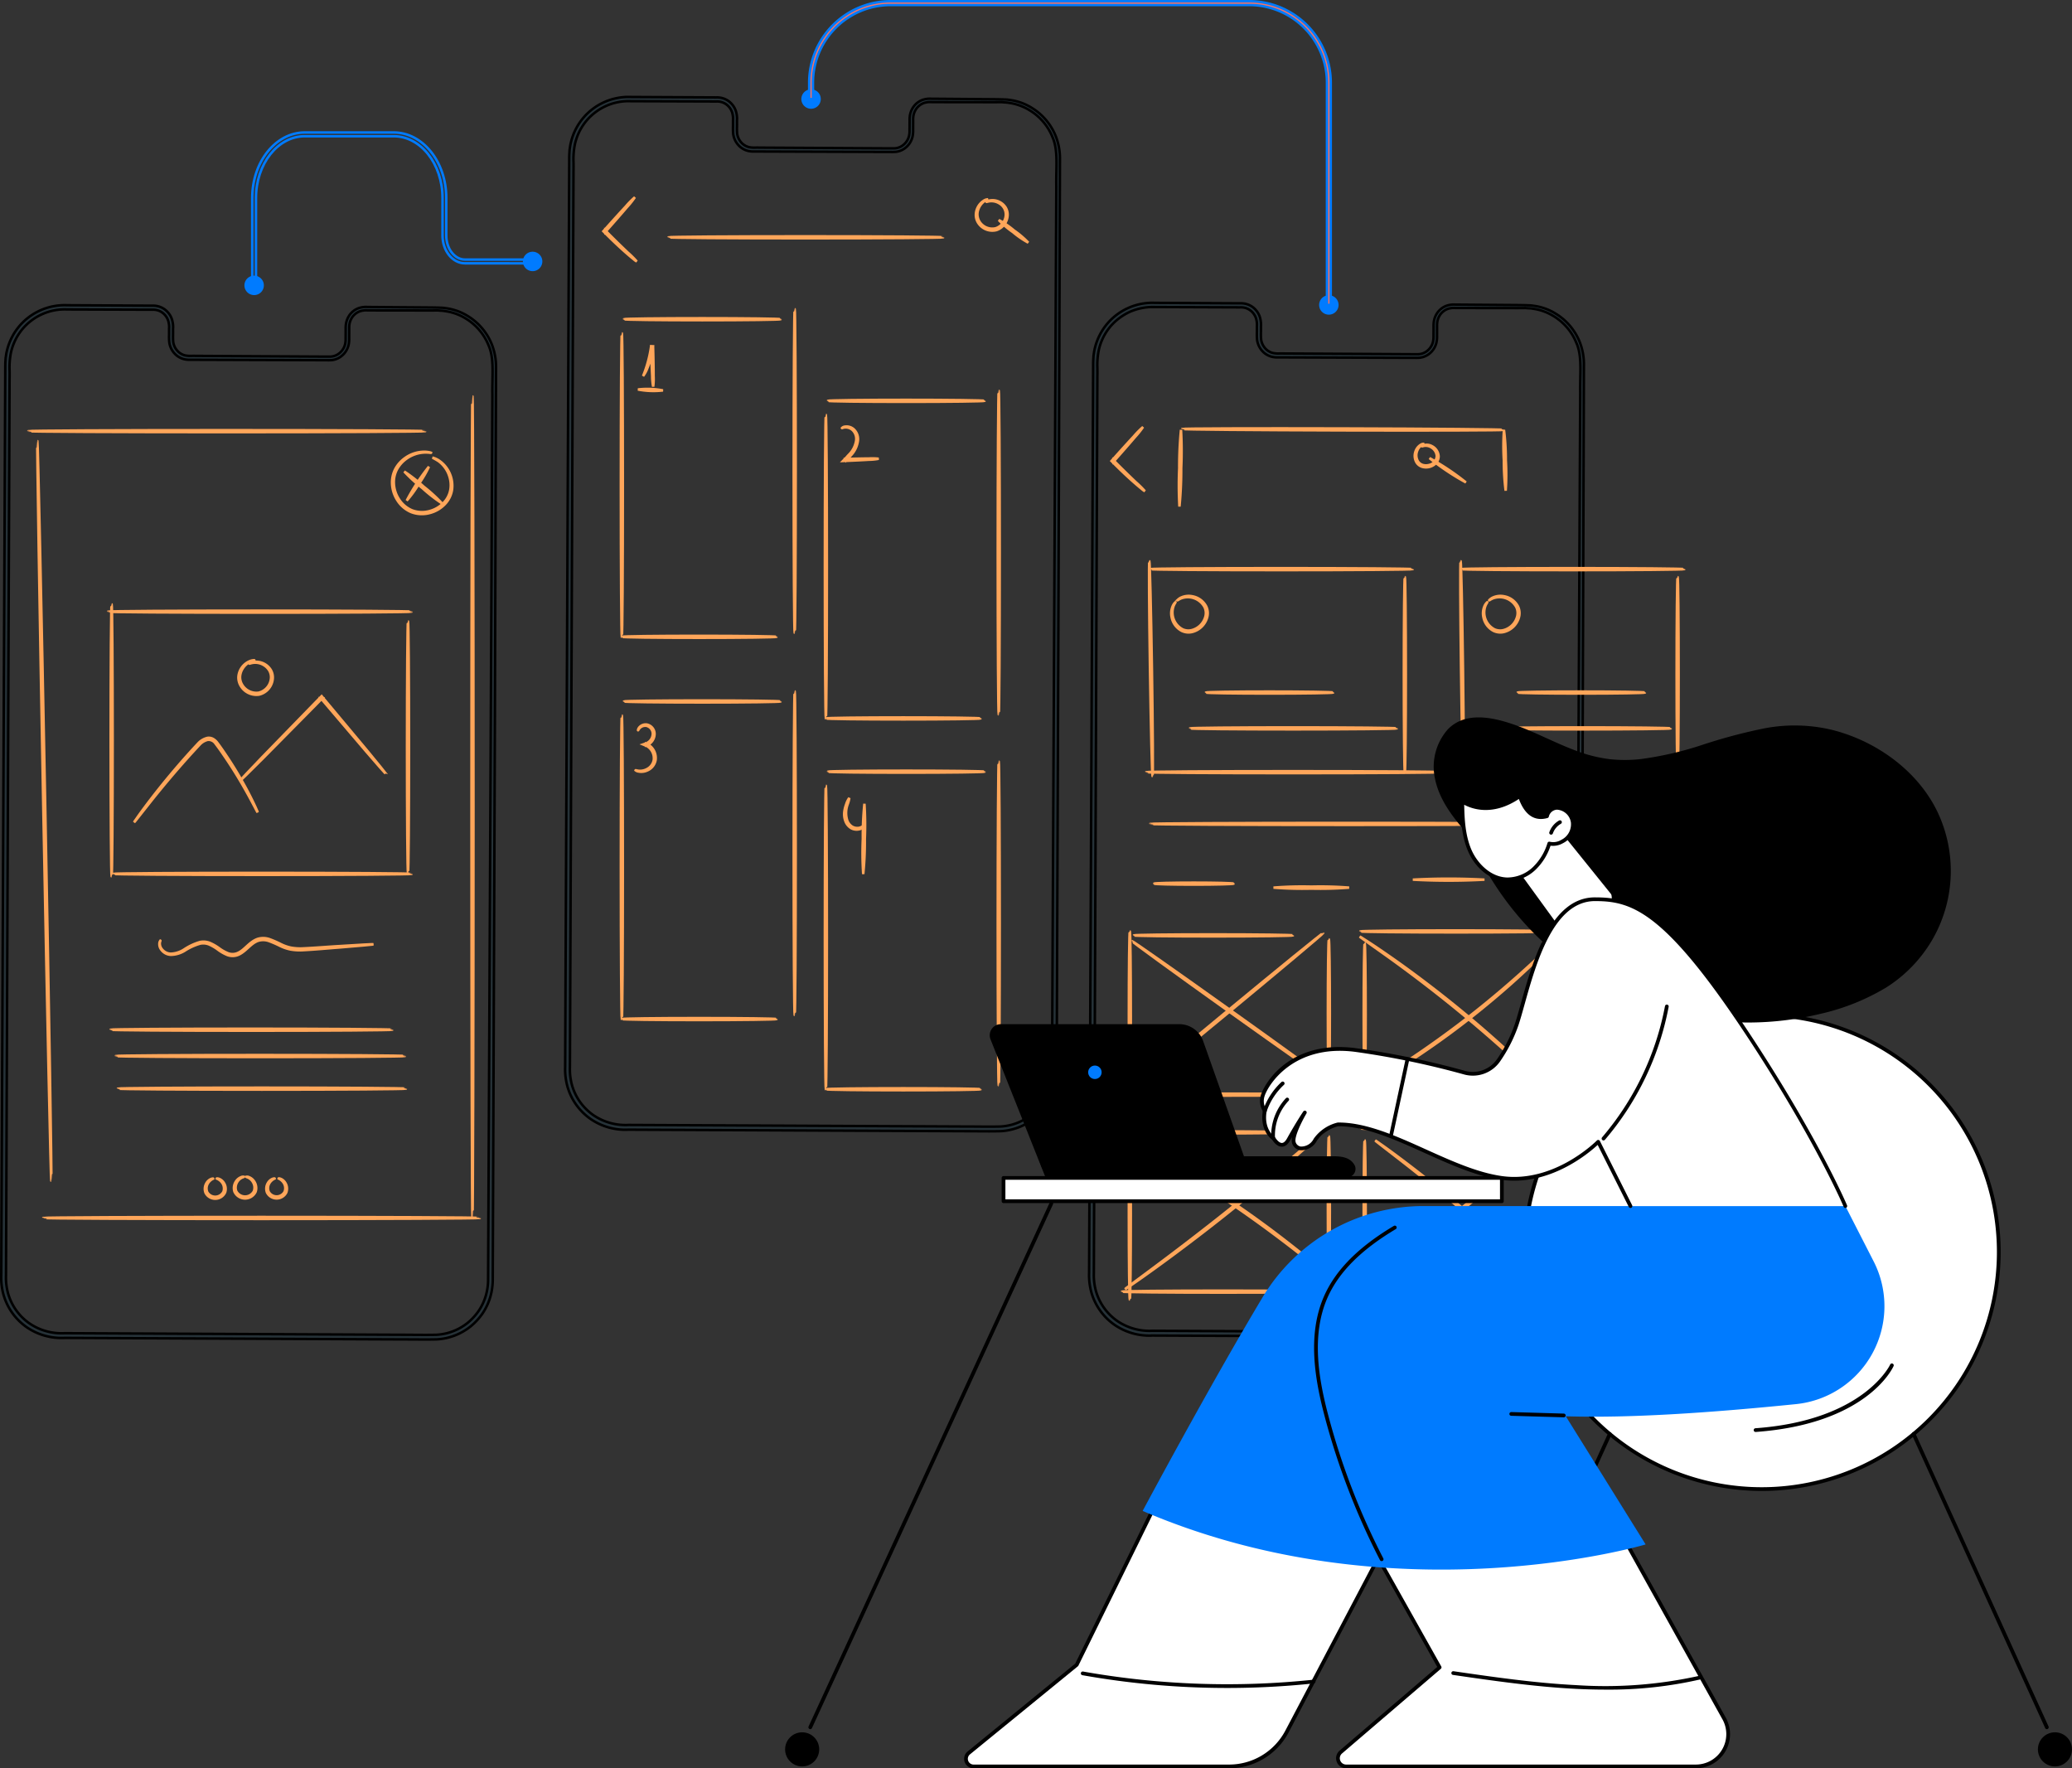 <svg xmlns="http://www.w3.org/2000/svg" width="415.652" height="354.691" viewBox="0 0 415.652 354.691">
  <rect x="0" y="0" width="415.652" height="354.691" fill="#333333" stroke="none"/>
  <g id="Group_134329" data-name="Group 134329" transform="translate(-1153.426 -305.309)">
    <g id="Screens" transform="translate(1124.992 279.053)">
      <g id="Group_199" data-name="Group 199" transform="translate(77.463 52.828)">
        <g id="Group_196" data-name="Group 196" transform="translate(0 28.72)">
          <path id="Path_64" data-name="Path 64" d="M97.6,101.817a1.949,1.949,0,1,1-1.948-1.949A1.949,1.949,0,0,1,97.6,101.817Z" transform="translate(-93.698 -99.868)" fill="#007bff"/>
        </g>
        <g id="Group_197" data-name="Group 197" transform="translate(55.869 23.92)">
          <path id="Path_65" data-name="Path 65" d="M172.06,95.419a1.949,1.949,0,1,1-1.948-1.949A1.949,1.949,0,0,1,172.06,95.419Z" transform="translate(-168.162 -93.47)" fill="#007bff"/>
        </g>
        <g id="Group_198" data-name="Group 198" transform="translate(1.573)">
          <path id="Path_66" data-name="Path 66" d="M96.545,90.792h-.75V74.711c0-7.235,4.725-13.122,10.534-13.122h17.852c5.808,0,10.533,5.887,10.533,13.122v7.553c0,2.658,1.688,4.819,3.763,4.819h13.375v.75H138.477c-2.489,0-4.514-2.5-4.514-5.569V74.711c0-6.822-4.389-12.371-9.783-12.371H106.329c-5.395,0-9.784,5.55-9.784,12.371Z" transform="translate(-95.795 -61.589)" fill="none" stroke="#007bff" stroke-width="0.5"/>
        </g>
      </g>
      <g id="Group_203" data-name="Group 203" transform="translate(189.189 26.506)">
        <g id="Group_200" data-name="Group 200" transform="translate(0 17.668)">
          <path id="Path_67" data-name="Path 67" d="M246.508,52a1.949,1.949,0,1,1-1.948-1.948A1.949,1.949,0,0,1,246.508,52Z" transform="translate(-242.61 -50.054)" fill="#007bff"/>
        </g>
        <g id="Group_201" data-name="Group 201" transform="translate(103.869 58.965)">
          <path id="Path_68" data-name="Path 68" d="M384.948,107.044A1.949,1.949,0,1,1,383,105.1,1.949,1.949,0,0,1,384.948,107.044Z" transform="translate(-381.05 -105.096)" fill="#007bff"/>
        </g>
        <g id="Group_202" data-name="Group 202" transform="translate(1.574)">
          <path id="Path_69" data-name="Path 69" d="M349.328,87.419h-.75V42.827a15.588,15.588,0,0,0-15.571-15.571H261.029a15.588,15.588,0,0,0-15.571,15.571v3.3h-.75v-3.3a16.339,16.339,0,0,1,16.321-16.321h71.978a16.34,16.34,0,0,1,16.321,16.321Z" transform="translate(-244.708 -26.506)" fill="#ff725e" stroke="#007bff" stroke-width="0.5"/>
        </g>
      </g>
      <g id="Group_306" data-name="Group 306" transform="translate(246.915 86.999)">
        <g id="Group_207" data-name="Group 207">
          <g id="Group_206" data-name="Group 206">
            <g id="Group_204" data-name="Group 204" transform="translate(0.475 0.421)">
              <path id="Path_70" data-name="Path 70" d="M407.232,108.039l-14.529-.067a3.609,3.609,0,0,0-3.544,3.672l-.011,2.635a3.608,3.608,0,0,1-3.544,3.672l-28.321-.131a3.613,3.613,0,0,1-3.513-3.7l.011-2.636a3.613,3.613,0,0,0-3.513-3.7l-5.109-.023-12.717-.059a11.433,11.433,0,0,0-11.485,11.384l-.775,183.379a11.433,11.433,0,0,0,11.38,11.482l74.789.345A11.433,11.433,0,0,0,417.836,302.9l.775-183.379A11.433,11.433,0,0,0,407.232,108.039Z" transform="translate(-320.182 -107.694)" fill="none" stroke="#000" stroke-width="0.5"/>
            </g>
            <g id="Group_205" data-name="Group 205">
              <path id="Path_71" data-name="Path 71" d="M417.773,115.142a11.5,11.5,0,0,0-4.77-5.548,10.746,10.746,0,0,0-4.286-1.5,8.461,8.461,0,0,0-1.159-.093c-.26-.011-.392-.011-.392-.011s.131.014.391.032a9.282,9.282,0,0,1,1.154.113,10.832,10.832,0,0,1,4.251,1.524,11.443,11.443,0,0,1,4.7,5.524c1.214,2.728.7,6.212.782,9.994-.08,15.236-.194,37.274-.335,64.505-.127,27.235-.278,59.663-.446,95.669q-.03,6.751-.062,13.667-.008,1.729-.016,3.467a11.88,11.88,0,0,1-.44,3.4A11.237,11.237,0,0,1,415.718,309a12.049,12.049,0,0,1-2.324,2.555,11.226,11.226,0,0,1-6.418,2.459c-2.356.059-4.766,0-7.164,0l-14.561-.07-29.882-.141-15.283-.071-7.719-.035a11.716,11.716,0,0,1-7.235-2.023,11.342,11.342,0,0,1-4.369-6.084,12.244,12.244,0,0,1-.448-3.769q.009-1.93.017-3.854.031-7.7.064-15.289.063-15.18.123-29.889c.08-19.6.155-38.5.228-56.5s.136-35.117.2-51.13q.045-12.009.086-23.172a24.988,24.988,0,0,1,.31-5.461A11.422,11.422,0,0,1,323.7,111.8a11.347,11.347,0,0,1,9.136-4.012l9.966.04,4.794.019,2.349.009a3.427,3.427,0,0,1,2.12.594,3.553,3.553,0,0,1,1.31,1.73,5.924,5.924,0,0,1,.213,2.183c.015.751-.044,1.471.031,2.231a3.825,3.825,0,0,0,.9,2.029,3.584,3.584,0,0,0,1.853,1.157,4.088,4.088,0,0,0,1.08.11l1.053,0,4.127.015,15.076.053,6.647.023c.532-.009,1.041.026,1.574-.018a3.512,3.512,0,0,0,1.462-.512,3.762,3.762,0,0,0,1.67-2.392,6.464,6.464,0,0,0,.095-1.417q0-.693,0-1.368a7.686,7.686,0,0,1,.059-1.311,3.741,3.741,0,0,1,.418-1.185,3.5,3.5,0,0,1,1.767-1.56,5.634,5.634,0,0,1,2.229-.233l7.417.016,4.56,0c1.028,0,1.554-.013,1.554-.013s-.526-.016-1.554-.027l-4.56-.041-7.416-.053a5.739,5.739,0,0,0-2.276.233,3.62,3.62,0,0,0-1.838,1.61,3.9,3.9,0,0,0-.437,1.227,7.784,7.784,0,0,0-.066,1.336q0,.673-.008,1.367a6.334,6.334,0,0,1-.1,1.385,3.608,3.608,0,0,1-1.606,2.288,3.342,3.342,0,0,1-1.4.484c-.5.041-1.032.006-1.555.013l-6.647-.039-15.075-.086-4.127-.023a10.083,10.083,0,0,1-2.078-.111,3.351,3.351,0,0,1-1.732-1.086,3.6,3.6,0,0,1-.841-1.906c-.069-.7-.012-1.463-.025-2.2a6.169,6.169,0,0,0-.224-2.267,3.8,3.8,0,0,0-1.4-1.852,3.676,3.676,0,0,0-2.26-.642l-2.349-.013-4.794-.026-9.966-.053a11.627,11.627,0,0,0-9.358,4.1,11.714,11.714,0,0,0-2.43,4.845c-.121.445-.158.909-.24,1.365-.027.461-.062.928-.071,1.389q-.007,1.38-.014,2.773-.052,11.15-.109,23.172c-.074,16.013-.152,33.124-.234,51.13s-.164,36.908-.251,56.5q-.063,14.7-.129,29.89-.033,7.59-.065,15.289-.008,1.923-.017,3.854a12.634,12.634,0,0,0,.463,3.88,11.741,11.741,0,0,0,4.52,6.3,12.117,12.117,0,0,0,7.456,2.092l7.72.036,15.283.07,29.882.134,14.561.065c2.408-.005,4.785.057,7.187,0a11.6,11.6,0,0,0,6.632-2.543,12.415,12.415,0,0,0,2.4-2.64,11.6,11.6,0,0,0,1.477-3.226,12.286,12.286,0,0,0,.453-3.495q.007-1.739.014-3.467.028-6.915.055-13.667c.136-36.006.259-68.434.362-95.669s.161-49.27.21-64.506q.008-2.855.014-5.389A11.857,11.857,0,0,0,417.773,115.142Z" transform="translate(-319.643 -107.227)" fill="#263238" stroke="#000" stroke-width="0.5"/>
              <path id="Path_72" data-name="Path 72" d="M404.5,314.606c-.753,0-1.5-.005-2.237-.011-.848-.007-1.7-.014-2.549-.011l-67.447-.305a12.317,12.317,0,0,1-7.617-2.144,11.943,11.943,0,0,1-4.628-6.447,12.919,12.919,0,0,1-.476-3.959l.819-182.613c.007-.365.029-.732.052-1.1l.019-.308c.032-.189.054-.346.077-.5a8.073,8.073,0,0,1,.172-.918,12,12,0,0,1,2.487-4.953,11.905,11.905,0,0,1,9.578-4.2l17.107.092a3.981,3.981,0,0,1,2.42.693,4.09,4.09,0,0,1,1.5,1.991,5.148,5.148,0,0,1,.242,1.966c0,.131,0,.262,0,.39,0,.261,0,.529,0,.795a12.2,12.2,0,0,0,.029,1.38,3.314,3.314,0,0,0,.773,1.75,3.069,3.069,0,0,0,1.588,1,5.367,5.367,0,0,0,1.355.1c.222,0,.445-.005.667,0l25.838.147c.184,0,.374,0,.564,0,.339.005.661.01.966-.016a3.061,3.061,0,0,0,1.271-.442,3.348,3.348,0,0,0,1.48-2.109,4.951,4.951,0,0,0,.088-1.12l.011-1.882a5.678,5.678,0,0,1,.07-1.079,4.13,4.13,0,0,1,.468-1.312,3.93,3.93,0,0,1,1.982-1.735,4.525,4.525,0,0,1,1.918-.254c.153,0,.3.005.454,0l11.983.093c.991.011,1.517.026,1.558.027.025,0,.158,0,.4.012.093.008.182.011.285.013a5.343,5.343,0,0,1,.915.085,11.054,11.054,0,0,1,4.378,1.531,11.785,11.785,0,0,1,4.884,5.682h0a12.176,12.176,0,0,1,.861,4.76l-.014,5.386-.266,79.385-.374,97.923a12.617,12.617,0,0,1-.467,3.578,11.848,11.848,0,0,1-1.513,3.3,12.64,12.64,0,0,1-2.453,2.7,11.9,11.9,0,0,1-6.8,2.608C406.112,314.6,405.3,314.606,404.5,314.606Zm-4.575-.964c.775,0,1.552.006,2.328.013,1.522.012,3.1.025,4.619-.014a10.944,10.944,0,0,0,6.25-2.4,11.767,11.767,0,0,0,2.266-2.492,11,11,0,0,0,1.394-3.044,11.65,11.65,0,0,0,.428-3.319l.858-177.305c-.021-.981,0-1.947.016-2.882.052-2.589.1-5.034-.774-7a11.181,11.181,0,0,0-4.588-5.4,10.645,10.645,0,0,0-4.145-1.487,5.024,5.024,0,0,0-.826-.089c-.124-.005-.233-.011-.325-.023-.2-.013-.323-.025-.368-.029-.1,0-.619.011-1.541.013l-11.978-.017c-.151,0-.311,0-.47,0a3.859,3.859,0,0,0-1.646.211,3.237,3.237,0,0,0-1.633,1.437,3.484,3.484,0,0,0-.388,1.1,5.078,5.078,0,0,0-.054.952l-.005,1.883a5.577,5.577,0,0,1-.1,1.276,4.016,4.016,0,0,1-1.8,2.568,3.789,3.789,0,0,1-1.579.552c-.364.03-.71.026-1.047.022-.183,0-.365-.005-.555,0l-26.907-.095a4.261,4.261,0,0,1-1.15-.119,3.862,3.862,0,0,1-2-1.248,4.122,4.122,0,0,1-.964-2.175,13.188,13.188,0,0,1-.035-1.479c0-.259.007-.518,0-.782,0-.139,0-.275,0-.41a4.379,4.379,0,0,0-.194-1.675,3.29,3.29,0,0,0-1.211-1.6,3.134,3.134,0,0,0-1.945-.543l-17.124-.067a11.6,11.6,0,0,0-4.866.9,11.384,11.384,0,0,0-4.054,3.012,11.14,11.14,0,0,0-2.3,4.608,14.948,14.948,0,0,0-.3,3.853c0,.516.008,1.034-.007,1.552L320.5,301.732a11.956,11.956,0,0,0,.435,3.682,11,11,0,0,0,4.26,5.939,11.483,11.483,0,0,0,7.062,1.973l67.46.317Z" transform="translate(-319.549 -107.133)" fill="#263238" stroke="#000" stroke-width="0.5"/>
            </g>
          </g>
        </g>
        <g id="Group_209" data-name="Group 209" transform="translate(4.49 24.9)">
          <g id="Group_208" data-name="Group 208">
            <path id="Path_73" data-name="Path 73" d="M332.233,153.2a2.448,2.448,0,0,1-.571-.4c-.35-.278-.847-.693-1.45-1.219-1.206-1.052-2.832-2.558-4.551-4.31l-.128-.131.122-.137.092-.1c1.649-1.854,3.158-3.517,4.265-4.709a17.506,17.506,0,0,1,1.852-1.873,17.582,17.582,0,0,1-1.645,2.057c-1.054,1.238-2.531,2.931-4.18,4.785l-.092.1L325.94,147c1.711,1.747,3.3,3.28,4.457,4.381A20.1,20.1,0,0,1,332.233,153.2Z" transform="translate(-325.533 -140.32)" fill="#ff725e" stroke="#ffa65a" stroke-width="0.5"/>
          </g>
        </g>
        <g id="Group_211" data-name="Group 211" transform="translate(18.028 25.475)">
          <g id="Group_210" data-name="Group 210">
            <path id="Path_74" data-name="Path 74" d="M343.671,156.479a75.949,75.949,0,0,1-.039-7.7,76.011,76.011,0,0,1,.351-7.693,75.932,75.932,0,0,1,.039,7.7A75.755,75.755,0,0,1,343.671,156.479Z" transform="translate(-343.577 -141.087)" fill="#ff725e" stroke="#ffa65a" stroke-width="0.5"/>
          </g>
        </g>
        <g id="Group_213" data-name="Group 213" transform="translate(18.651 25.179)">
          <g id="Group_212" data-name="Group 212">
            <path id="Path_75" data-name="Path 75" d="M408.978,140.994c0,.108-14.457.156-32.285.107s-32.287-.176-32.286-.284,14.453-.155,32.288-.107S408.978,140.887,408.978,140.994Z" transform="translate(-344.407 -140.691)" fill="#ff725e" stroke="#ffa65a" stroke-width="0.5"/>
          </g>
        </g>
        <g id="Group_215" data-name="Group 215" transform="translate(83.134 25.482)">
          <g id="Group_214" data-name="Group 214">
            <path id="Path_76" data-name="Path 76" d="M430.783,153.3a47.717,47.717,0,0,1-.367-6.095,47.884,47.884,0,0,1,.023-6.106,47.716,47.716,0,0,1,.367,6.095A47.9,47.9,0,0,1,430.783,153.3Z" transform="translate(-430.352 -141.096)" fill="#ff725e" stroke="#ffa65a" stroke-width="0.5"/>
          </g>
        </g>
        <g id="Group_217" data-name="Group 217" transform="translate(65.323 28.297)">
          <g id="Group_216" data-name="Group 216">
            <path id="Path_77" data-name="Path 77" d="M408.084,145.324a.933.933,0,0,1,.513-.254,2.161,2.161,0,0,1,1.54.27,2.427,2.427,0,0,1,1.261,1.945,1.966,1.966,0,0,1-.484,1.349,2.648,2.648,0,0,1-1.287.81,2.732,2.732,0,0,1-1.522-.006,2.081,2.081,0,0,1-1.134-.87,2.619,2.619,0,0,1-.165-2.315,2.455,2.455,0,0,1,.985-1.213.991.991,0,0,1,.539-.188c.013.038-.179.1-.453.314a2.512,2.512,0,0,0-.812,1.182,2.385,2.385,0,0,0,.207,2.024,1.737,1.737,0,0,0,.947.7,2.4,2.4,0,0,0,1.3,0,1.928,1.928,0,0,0,1.518-1.776,2.178,2.178,0,0,0-1.044-1.716,2.149,2.149,0,0,0-1.372-.356C408.28,145.259,408.1,145.362,408.084,145.324Z" transform="translate(-406.614 -144.848)" fill="#ff725e" stroke="#ffa65a" stroke-width="0.5"/>
          </g>
        </g>
        <g id="Group_219" data-name="Group 219" transform="translate(68.278 31.136)">
          <g id="Group_218" data-name="Group 218">
            <path id="Path_78" data-name="Path 78" d="M417.869,153.522a49.6,49.6,0,0,1-7.315-4.884,49.641,49.641,0,0,1,7.315,4.884Z" transform="translate(-410.552 -148.632)" fill="#ff725e" stroke="#ffa65a" stroke-width="0.5"/>
          </g>
        </g>
        <g id="Group_221" data-name="Group 221" transform="translate(12.024 51.822)">
          <g id="Group_220" data-name="Group 220">
            <path id="Path_79" data-name="Path 79" d="M336.279,219.325c-.107,0-.341-9.651-.521-21.557s-.237-21.564-.13-21.565.341,9.649.521,21.559S336.387,219.323,336.279,219.325Z" transform="translate(-335.574 -176.202)" fill="#ff725e" stroke="#ffa65a" stroke-width="0.5"/>
          </g>
        </g>
        <g id="Group_223" data-name="Group 223" transform="translate(12.234 53.221)">
          <g id="Group_222" data-name="Group 222">
            <path id="Path_80" data-name="Path 80" d="M388.557,178.262c0,.108-11.8.2-26.35.2s-26.353-.087-26.353-.2,11.8-.2,26.353-.2S388.557,178.154,388.557,178.262Z" transform="translate(-335.854 -178.067)" fill="#ff725e" stroke="#ffa65a" stroke-width="0.5"/>
          </g>
        </g>
        <g id="Group_225" data-name="Group 225" transform="translate(63.144 55.013)">
          <g id="Group_224" data-name="Group 224">
            <path id="Path_81" data-name="Path 81" d="M403.9,219.584c-.108,0-.2-8.76-.2-19.563s.088-19.565.2-19.565.2,8.758.2,19.565S404.012,219.584,403.9,219.584Z" transform="translate(-403.709 -180.456)" fill="#ff725e" stroke="#ffa65a" stroke-width="0.5"/>
          </g>
        </g>
        <g id="Group_227" data-name="Group 227" transform="translate(11.435 93.946)">
          <g id="Group_226" data-name="Group 226">
            <path id="Path_82" data-name="Path 82" d="M393.881,232.542c0,.108-13.229.2-29.544.2s-29.548-.087-29.548-.2,13.227-.2,29.548-.2S393.881,232.434,393.881,232.542Z" transform="translate(-334.789 -232.347)" fill="#ff725e" stroke="#ffa65a" stroke-width="0.5"/>
          </g>
        </g>
        <g id="Group_229" data-name="Group 229" transform="translate(20.219 85.162)">
          <g id="Group_228" data-name="Group 228">
            <path id="Path_83" data-name="Path 83" d="M388.021,220.835c0,.107-9.3.2-20.761.2s-20.763-.088-20.763-.2,9.294-.2,20.763-.2S388.021,220.727,388.021,220.835Z" transform="translate(-346.497 -220.639)" fill="#ff725e" stroke="#ffa65a" stroke-width="0.5"/>
          </g>
        </g>
        <g id="Group_231" data-name="Group 231" transform="translate(23.413 77.975)">
          <g id="Group_230" data-name="Group 230">
            <path id="Path_84" data-name="Path 84" d="M376.307,211.256c0,.108-5.721.2-12.776.2s-12.777-.087-12.777-.2,5.719-.2,12.777-.2S376.307,211.148,376.307,211.256Z" transform="translate(-350.754 -211.06)" fill="#ff725e" stroke="#ffa65a" stroke-width="0.5"/>
          </g>
        </g>
        <g id="Group_233" data-name="Group 233" transform="translate(16.478 58.794)">
          <g id="Group_232" data-name="Group 232">
            <path id="Path_85" data-name="Path 85" d="M342.74,186.371c-.009-.01.043-.065.151-.161a2.382,2.382,0,0,1,.525-.36,3.637,3.637,0,0,1,2.309-.289,3.914,3.914,0,0,1,2.784,2.009,3.126,3.126,0,0,1,.239,2.08,4.16,4.16,0,0,1-3.031,3.072,3.129,3.129,0,0,1-2.084-.212,3.91,3.91,0,0,1-2.046-2.757,3.642,3.642,0,0,1,.258-2.312,2.356,2.356,0,0,1,.353-.53c.095-.11.149-.162.159-.153.038.028-.175.251-.374.745a3.817,3.817,0,0,0,1.8,4.68,2.782,2.782,0,0,0,1.845.166,3.827,3.827,0,0,0,2.745-2.782,2.786,2.786,0,0,0-.191-1.842,3.817,3.817,0,0,0-4.7-1.738C342.989,186.193,342.768,186.408,342.74,186.371Z" transform="translate(-341.51 -185.495)" fill="#ff725e" stroke="#ffa65a" stroke-width="0.5"/>
          </g>
        </g>
        <g id="Group_235" data-name="Group 235" transform="translate(74.465 51.822)">
          <g id="Group_234" data-name="Group 234">
            <path id="Path_86" data-name="Path 86" d="M419.412,219.325c-.108,0-.32-9.652-.472-21.558s-.189-21.564-.081-21.565.319,9.649.472,21.559S419.52,219.324,419.412,219.325Z" transform="translate(-418.797 -176.202)" fill="#ff725e" stroke="#ffa65a" stroke-width="0.5"/>
          </g>
        </g>
        <g id="Group_237" data-name="Group 237" transform="translate(74.659 53.221)">
          <g id="Group_236" data-name="Group 236">
            <path id="Path_87" data-name="Path 87" d="M463.813,178.262c0,.108-10.02.2-22.377.2s-22.38-.087-22.38-.2,10.018-.2,22.38-.2S463.813,178.154,463.813,178.262Z" transform="translate(-419.056 -178.067)" fill="#ff725e" stroke="#ffa65a" stroke-width="0.5"/>
          </g>
        </g>
        <g id="Group_239" data-name="Group 239" transform="translate(117.864 55.013)">
          <g id="Group_238" data-name="Group 238">
            <path id="Path_88" data-name="Path 88" d="M476.836,219.584c-.108,0-.2-8.76-.2-19.563s.087-19.565.2-19.565.2,8.758.2,19.565S476.944,219.584,476.836,219.584Z" transform="translate(-476.641 -180.456)" fill="#ff725e" stroke="#ffa65a" stroke-width="0.5"/>
          </g>
        </g>
        <g id="Group_241" data-name="Group 241" transform="translate(73.981 93.946)">
          <g id="Group_240" data-name="Group 240">
            <path id="Path_89" data-name="Path 89" d="M462.23,232.542c0,.108-9.868.2-22.038.2s-22.04-.087-22.04-.2,9.866-.2,22.04-.2S462.23,232.434,462.23,232.542Z" transform="translate(-418.152 -232.347)" fill="#ff725e" stroke="#ffa65a" stroke-width="0.5"/>
          </g>
        </g>
        <g id="Group_243" data-name="Group 243" transform="translate(81.44 85.162)">
          <g id="Group_242" data-name="Group 242">
            <path id="Path_90" data-name="Path 90" d="M463.357,220.835c0,.107-7.895.2-17.63.2s-17.632-.088-17.632-.2,7.893-.2,17.632-.2S463.357,220.727,463.357,220.835Z" transform="translate(-428.094 -220.639)" fill="#ff725e" stroke="#ffa65a" stroke-width="0.5"/>
          </g>
        </g>
        <g id="Group_245" data-name="Group 245" transform="translate(85.959 77.975)">
          <g id="Group_244" data-name="Group 244">
            <path id="Path_91" data-name="Path 91" d="M459.67,211.256c0,.108-5.721.2-12.776.2s-12.777-.087-12.777-.2,5.719-.2,12.777-.2S459.67,211.148,459.67,211.256Z" transform="translate(-434.117 -211.06)" fill="#ff725e" stroke="#ffa65a" stroke-width="0.5"/>
          </g>
        </g>
        <g id="Group_247" data-name="Group 247" transform="translate(79.024 58.794)">
          <g id="Group_246" data-name="Group 246">
            <path id="Path_92" data-name="Path 92" d="M426.1,186.371c-.009-.01.043-.065.152-.161a2.355,2.355,0,0,1,.524-.36,3.637,3.637,0,0,1,2.309-.289,3.912,3.912,0,0,1,2.784,2.009,3.127,3.127,0,0,1,.239,2.08,4.16,4.16,0,0,1-3.031,3.072,3.129,3.129,0,0,1-2.084-.212,3.912,3.912,0,0,1-2.046-2.757,3.643,3.643,0,0,1,.258-2.312,2.355,2.355,0,0,1,.353-.53c.1-.11.149-.162.159-.153.038.028-.175.251-.374.745a3.817,3.817,0,0,0,1.8,4.68,2.782,2.782,0,0,0,1.845.166,3.827,3.827,0,0,0,2.745-2.782,2.786,2.786,0,0,0-.191-1.842,3.817,3.817,0,0,0-4.7-1.738C426.352,186.193,426.131,186.408,426.1,186.371Z" transform="translate(-424.873 -185.495)" fill="#ff725e" stroke="#ffa65a" stroke-width="0.5"/>
          </g>
        </g>
        <g id="Group_249" data-name="Group 249" transform="translate(12.234 104.327)">
          <g id="Group_248" data-name="Group 248">
            <path id="Path_93" data-name="Path 93" d="M415.708,246.378c0,.108-17.878.2-39.925.2s-39.929-.087-39.929-.2,17.873-.2,39.929-.2S415.708,246.27,415.708,246.378Z" transform="translate(-335.854 -246.183)" fill="#ff725e" stroke="#ffa65a" stroke-width="0.5"/>
          </g>
        </g>
        <g id="Group_251" data-name="Group 251" transform="translate(8.241 112.508)">
          <g id="Group_250" data-name="Group 250">
            <path id="Path_94" data-name="Path 94" d="M330.532,257.086" transform="translate(-330.532 -257.086)" fill="none" stroke="#ffa65a" stroke-width="0.5"/>
          </g>
        </g>
        <g id="Group_253" data-name="Group 253" transform="translate(13.032 116.305)">
          <g id="Group_252" data-name="Group 252">
            <path id="Path_95" data-name="Path 95" d="M352.889,262.343c0,.107-3.575.2-7.985.2s-7.985-.088-7.985-.2,3.574-.2,7.985-.2S352.889,262.235,352.889,262.343Z" transform="translate(-336.918 -262.147)" fill="#ff725e" stroke="#ffa65a" stroke-width="0.5"/>
          </g>
        </g>
        <g id="Group_255" data-name="Group 255" transform="translate(36.988 117.104)">
          <g id="Group_254" data-name="Group 254">
            <path id="Path_96" data-name="Path 96" d="M384.019,263.407a73.811,73.811,0,0,1-7.585.2,73.818,73.818,0,0,1-7.587-.2,73.824,73.824,0,0,1,7.587-.2A73.817,73.817,0,0,1,384.019,263.407Z" transform="translate(-368.847 -263.212)" fill="#ff725e" stroke="#ffa65a" stroke-width="0.5"/>
          </g>
        </g>
        <g id="Group_257" data-name="Group 257" transform="translate(64.937 115.507)">
          <g id="Group_256" data-name="Group 256" transform="translate(0 0)">
            <path id="Path_97" data-name="Path 97" d="M420.472,261.278a131.979,131.979,0,0,1-14.374,0,132.494,132.494,0,0,1,14.374,0Z" transform="translate(-406.098 -261.083)" fill="#ff725e" stroke="#ffa65a" stroke-width="0.5"/>
          </g>
        </g>
        <g id="Group_259" data-name="Group 259" transform="translate(7.971 126.083)">
          <g id="Group_258" data-name="Group 258">
            <path id="Path_98" data-name="Path 98" d="M330.367,309.517c-.108,0-.2-7.687-.2-17.168s.087-17.17.2-17.17.2,7.686.2,17.17S330.475,309.517,330.367,309.517Z" transform="translate(-330.172 -275.179)" fill="#ff725e" stroke="#ffa65a" stroke-width="0.5"/>
          </g>
        </g>
        <g id="Group_261" data-name="Group 261" transform="translate(6.569 158.628)">
          <g id="Group_260" data-name="Group 260">
            <path id="Path_99" data-name="Path 99" d="M369.03,318.751c0,.108-9.117.2-20.362.2s-20.364-.088-20.364-.2,9.115-.2,20.364-.2S369.03,318.644,369.03,318.751Z" transform="translate(-328.304 -318.556)" fill="#ff725e" stroke="#ffa65a" stroke-width="0.5"/>
          </g>
        </g>
        <g id="Group_263" data-name="Group 263" transform="translate(47.897 127.68)">
          <g id="Group_262" data-name="Group 262">
            <path id="Path_100" data-name="Path 100" d="M383.583,306.854c-.108,0-.2-6.615-.2-14.772s.088-14.774.2-14.774.2,6.613.2,14.774S383.691,306.854,383.583,306.854Z" transform="translate(-383.387 -277.308)" fill="#ff725e" stroke="#ffa65a" stroke-width="0.5"/>
          </g>
        </g>
        <g id="Group_265" data-name="Group 265" transform="translate(8.965 126.686)">
          <g id="Group_264" data-name="Group 264">
            <path id="Path_101" data-name="Path 101" d="M363.438,276.179c0,.108-7.151.2-15.97.2s-15.971-.087-15.971-.2,7.149-.2,15.971-.2S363.438,276.071,363.438,276.179Z" transform="translate(-331.497 -275.983)" fill="#ff725e" stroke="#ffa65a" stroke-width="0.5"/>
          </g>
        </g>
        <g id="Group_267" data-name="Group 267" transform="translate(55.084 128.478)">
          <g id="Group_266" data-name="Group 266">
            <path id="Path_102" data-name="Path 102" d="M393.162,307.12c-.108,0-.2-6.436-.2-14.373s.088-14.375.2-14.375.2,6.434.2,14.375S393.269,307.12,393.162,307.12Z" transform="translate(-392.966 -278.372)" fill="#ff725e" stroke="#ffa65a" stroke-width="0.5"/>
          </g>
        </g>
        <g id="Group_269" data-name="Group 269" transform="translate(53.682 158.628)">
          <g id="Group_268" data-name="Group 268">
            <path id="Path_103" data-name="Path 103" d="M430.226,318.751c0,.108-8.76.2-19.563.2s-19.565-.088-19.565-.2,8.758-.2,19.565-.2S430.226,318.644,430.226,318.751Z" transform="translate(-391.098 -318.556)" fill="#ff725e" stroke="#ffa65a" stroke-width="0.5"/>
          </g>
        </g>
        <g id="Group_271" data-name="Group 271" transform="translate(90.87 128.079)">
          <g id="Group_270" data-name="Group 270">
            <path id="Path_104" data-name="Path 104" d="M440.857,308.185c-.108,0-.2-6.793-.2-15.172s.087-15.173.2-15.173.2,6.792.2,15.173S440.965,308.185,440.857,308.185Z" transform="translate(-440.662 -277.84)" fill="#ff725e" stroke="#ffa65a" stroke-width="0.5"/>
          </g>
        </g>
        <g id="Group_273" data-name="Group 273" transform="translate(54.393 125.888)">
          <g id="Group_272" data-name="Group 272">
            <path id="Path_105" data-name="Path 105" d="M430.463,275.114c0,.108-8.6.2-19.207.2s-19.21-.088-19.21-.2,8.6-.2,19.21-.2S430.463,275.007,430.463,275.114Z" transform="translate(-392.045 -274.919)" fill="#ff725e" stroke="#ffa65a" stroke-width="0.5"/>
          </g>
        </g>
        <g id="Group_275" data-name="Group 275" transform="translate(7.971 165.601)">
          <g id="Group_274" data-name="Group 274">
            <path id="Path_106" data-name="Path 106" d="M330.367,362.187c-.108,0-.2-7.687-.2-17.168s.087-17.169.2-17.169.2,7.685.2,17.169S330.475,362.187,330.367,362.187Z" transform="translate(-330.172 -327.85)" fill="#ff725e" stroke="#ffa65a" stroke-width="0.5"/>
          </g>
        </g>
        <g id="Group_277" data-name="Group 277" transform="translate(6.569 198.145)">
          <g id="Group_276" data-name="Group 276">
            <path id="Path_107" data-name="Path 107" d="M369.03,371.421c0,.108-9.117.2-20.362.2s-20.364-.088-20.364-.2,9.115-.2,20.364-.2S369.03,371.314,369.03,371.421Z" transform="translate(-328.304 -371.226)" fill="#ff725e" stroke="#ffa65a" stroke-width="0.5"/>
          </g>
        </g>
        <g id="Group_279" data-name="Group 279" transform="translate(47.897 167.197)">
          <g id="Group_278" data-name="Group 278">
            <path id="Path_108" data-name="Path 108" d="M383.583,359.524c-.108,0-.2-6.615-.2-14.772s.088-14.774.2-14.774.2,6.613.2,14.774S383.691,359.524,383.583,359.524Z" transform="translate(-383.387 -329.978)" fill="#ff725e" stroke="#ffa65a" stroke-width="0.5"/>
          </g>
        </g>
        <g id="Group_281" data-name="Group 281" transform="translate(8.965 166.203)">
          <g id="Group_280" data-name="Group 280">
            <path id="Path_109" data-name="Path 109" d="M363.438,328.849c0,.108-7.151.2-15.97.2s-15.971-.087-15.971-.2,7.149-.2,15.971-.2S363.438,328.741,363.438,328.849Z" transform="translate(-331.497 -328.653)" fill="#ff725e" stroke="#ffa65a" stroke-width="0.5"/>
          </g>
        </g>
        <g id="Group_283" data-name="Group 283" transform="translate(55.084 167.996)">
          <g id="Group_282" data-name="Group 282">
            <path id="Path_110" data-name="Path 110" d="M393.162,359.79c-.108,0-.2-6.436-.2-14.373s.088-14.375.2-14.375.2,6.435.2,14.375S393.269,359.79,393.162,359.79Z" transform="translate(-392.966 -331.042)" fill="#ff725e" stroke="#ffa65a" stroke-width="0.5"/>
          </g>
        </g>
        <g id="Group_285" data-name="Group 285" transform="translate(53.682 198.145)">
          <g id="Group_284" data-name="Group 284">
            <path id="Path_111" data-name="Path 111" d="M430.226,371.421c0,.108-8.76.2-19.563.2s-19.565-.088-19.565-.2,8.758-.2,19.565-.2S430.226,371.314,430.226,371.421Z" transform="translate(-391.098 -371.226)" fill="#ff725e" stroke="#ffa65a" stroke-width="0.5"/>
          </g>
        </g>
        <g id="Group_287" data-name="Group 287" transform="translate(90.87 167.597)">
          <g id="Group_286" data-name="Group 286">
            <path id="Path_112" data-name="Path 112" d="M440.857,360.855c-.108,0-.2-6.793-.2-15.172s.087-15.173.2-15.173.2,6.792.2,15.173S440.965,360.855,440.857,360.855Z" transform="translate(-440.662 -330.51)" fill="#ff725e" stroke="#ffa65a" stroke-width="0.5"/>
          </g>
        </g>
        <g id="Group_289" data-name="Group 289" transform="translate(54.393 165.405)">
          <g id="Group_288" data-name="Group 288">
            <path id="Path_113" data-name="Path 113" d="M430.463,327.785c0,.107-8.6.2-19.207.2s-19.21-.088-19.21-.2,8.6-.2,19.21-.2S430.463,327.677,430.463,327.785Z" transform="translate(-392.045 -327.589)" fill="#ff725e" stroke="#ffa65a" stroke-width="0.5"/>
          </g>
        </g>
        <g id="Group_291" data-name="Group 291" transform="translate(7.973 126.396)">
          <g id="Group_290" data-name="Group 290">
            <path id="Path_114" data-name="Path 114" d="M369.17,275.6c.069.083-8.605,7.363-19.372,16.259s-19.553,16.042-19.622,15.959,8.6-7.362,19.373-16.26S369.1,275.514,369.17,275.6Z" transform="translate(-330.175 -275.596)" fill="#ff725e" stroke="#ffa65a" stroke-width="0.5"/>
          </g>
        </g>
        <g id="Group_293" data-name="Group 293" transform="translate(8.604 128.021)">
          <g id="Group_292" data-name="Group 292">
            <path id="Path_115" data-name="Path 115" d="M370.7,306.092c-.062.088-9-6.183-19.956-14s-19.794-14.237-19.732-14.324,9,6.182,19.958,14.006S370.768,306,370.7,306.092Z" transform="translate(-331.017 -277.763)" fill="#ff725e" stroke="#ffa65a" stroke-width="0.5"/>
          </g>
        </g>
        <g id="Group_295" data-name="Group 295" transform="translate(53.804 129.059)">
          <g id="Group_294" data-name="Group 294" transform="translate(0 0)">
            <path id="Path_116" data-name="Path 116" d="M429.97,279.147a2.4,2.4,0,0,1-.327.374l-.991,1.017c-.864.882-2.145,2.124-3.757,3.628-3.222,3.012-7.828,7.014-13.192,11.085s-10.469,7.42-14.24,9.709c-1.884,1.146-3.427,2.044-4.508,2.637l-1.247.679a2.287,2.287,0,0,1-.448.214,2.479,2.479,0,0,1,.409-.282l1.209-.742c1.057-.633,2.576-1.567,4.439-2.741,3.727-2.345,8.79-5.728,14.149-9.785s9.977-8.022,13.242-10.977c1.634-1.477,2.943-2.687,3.838-3.534l1.041-.964A2.443,2.443,0,0,1,429.97,279.147Z" transform="translate(-391.26 -279.146)" fill="#ff725e" stroke="#ffa65a" stroke-width="0.5"/>
          </g>
        </g>
        <g id="Group_297" data-name="Group 297" transform="translate(54.293 127.122)">
          <g id="Group_296" data-name="Group 296">
            <path id="Path_117" data-name="Path 117" d="M429.739,307.48a2.332,2.332,0,0,1-.383-.32l-1.042-.972-3.826-3.582c-3.246-3.007-7.809-7.077-13.034-11.351s-10.127-7.933-13.72-10.515l-4.272-3.036-1.161-.828a2.416,2.416,0,0,1-.389-.311,2.39,2.39,0,0,1,.434.245l1.2.768c1.041.671,2.528,1.672,4.346,2.937,3.637,2.527,8.569,6.16,13.807,10.438s9.775,8.39,12.976,11.452c1.6,1.53,2.878,2.788,3.742,3.675l.992,1.026A2.358,2.358,0,0,1,429.739,307.48Z" transform="translate(-391.912 -276.564)" fill="#ff725e" stroke="#ffa65a" stroke-width="0.5"/>
          </g>
        </g>
        <g id="Group_299" data-name="Group 299" transform="translate(54.666 167.209)">
          <g id="Group_298" data-name="Group 298">
            <path id="Path_118" data-name="Path 118" d="M430.462,329.994c.068.084-8.4,7.054-18.9,15.565s-19.082,15.348-19.15,15.264,8.394-7.052,18.9-15.567S430.394,329.91,430.462,329.994Z" transform="translate(-392.408 -329.993)" fill="#ff725e" stroke="#ffa65a" stroke-width="0.5"/>
          </g>
        </g>
        <g id="Group_301" data-name="Group 301" transform="translate(57.406 168.023)">
          <g id="Group_300" data-name="Group 300">
            <path id="Path_119" data-name="Path 119" d="M431.678,361.539a2.242,2.242,0,0,1-.367-.307l-1-.933-3.655-3.448c-3.095-2.9-7.423-6.855-12.341-11.062s-9.5-7.87-12.846-10.476l-3.974-3.075-1.077-.842a2.167,2.167,0,0,1-.359-.315,2.208,2.208,0,0,1,.406.251l1.121.784c.97.684,2.355,1.7,4.052,2.978,3.394,2.552,8,6.187,12.931,10.4s9.229,8.2,12.278,11.159c1.525,1.477,2.744,2.688,3.571,3.541l.948.986A2.174,2.174,0,0,1,431.678,361.539Z" transform="translate(-396.06 -331.079)" fill="#ff725e" stroke="#ffa65a" stroke-width="0.5"/>
          </g>
        </g>
        <g id="Group_303" data-name="Group 303" transform="translate(7.215 165.473)">
          <g id="Group_302" data-name="Group 302">
            <path id="Path_120" data-name="Path 120" d="M369.739,327.681a2.647,2.647,0,0,1-.368.38l-1.107,1.031c-.966.891-2.383,2.16-4.148,3.71-3.531,3.1-8.484,7.3-14.09,11.775s-10.807,8.367-14.616,11.119c-1.9,1.377-3.457,2.475-4.54,3.219l-1.251.851a2.63,2.63,0,0,1-.452.275,2.709,2.709,0,0,1,.406-.338l1.209-.91,4.464-3.318c3.766-2.808,8.932-6.734,14.537-11.2s10.578-8.632,14.153-11.678l4.228-3.616,1.156-.976A2.74,2.74,0,0,1,369.739,327.681Z" transform="translate(-329.166 -327.68)" fill="#ff725e" stroke="#ffa65a" stroke-width="0.5"/>
          </g>
        </g>
        <g id="Group_305" data-name="Group 305" transform="translate(8.913 168.562)">
          <g id="Group_304" data-name="Group 304">
            <path id="Path_121" data-name="Path 121" d="M372.362,360.113a2.471,2.471,0,0,1-.41-.3l-1.128-.916c-.971-.806-2.385-1.96-4.145-3.37-3.518-2.821-8.464-6.613-14.12-10.529s-10.955-7.2-14.836-9.5c-1.94-1.149-3.518-2.066-4.614-2.69l-1.255-.732a2.478,2.478,0,0,1-.425-.278,2.5,2.5,0,0,1,.462.209l1.291.668c1.119.583,2.721,1.464,4.68,2.584,3.921,2.238,9.247,5.5,14.919,9.417s10.595,7.757,14.072,10.636c1.74,1.439,3.129,2.626,4.07,3.468l1.081.973A2.463,2.463,0,0,1,372.362,360.113Z" transform="translate(-331.429 -331.797)" fill="#ff725e" stroke="#ffa65a" stroke-width="0.5"/>
          </g>
        </g>
      </g>
      <g id="Group_362" data-name="Group 362" transform="translate(141.809 45.704)">
        <g id="Group_309" data-name="Group 309" transform="translate(0 0)">
          <g id="Group_308" data-name="Group 308">
            <g id="Group_307" data-name="Group 307" transform="translate(0.474 0.419)">
              <path id="Path_122" data-name="Path 122" d="M267.143,53l-14.529-.067A3.609,3.609,0,0,0,249.07,56.6l-.011,2.635a3.609,3.609,0,0,1-3.544,3.673l-28.321-.131a3.613,3.613,0,0,1-3.513-3.7l.011-2.636a3.613,3.613,0,0,0-3.513-3.7l-5.109-.023-12.717-.059a11.433,11.433,0,0,0-11.485,11.384l-.775,183.379a11.433,11.433,0,0,0,11.38,11.482l74.789.345a11.433,11.433,0,0,0,11.485-11.384l.775-183.379A11.433,11.433,0,0,0,267.143,53Z" transform="translate(-180.093 -52.652)" fill="none" stroke="#000" stroke-width="0.5"/>
            </g>
            <path id="Path_123" data-name="Path 123" d="M277.85,59.9a11.781,11.781,0,0,0-4.884-5.682,11.054,11.054,0,0,0-4.378-1.531,5.346,5.346,0,0,0-.915-.085c-.1,0-.192,0-.284-.013-.242-.01-.376-.012-.4-.012-.05,0-.575-.016-1.556-.027l-11.983-.093c-.148,0-.3,0-.454,0a4.525,4.525,0,0,0-1.918.254,3.876,3.876,0,0,0-1.982,1.735,4.155,4.155,0,0,0-.469,1.312,5.659,5.659,0,0,0-.069,1.071l-.011,1.888a4.946,4.946,0,0,1-.088,1.12,3.346,3.346,0,0,1-1.479,2.108,3.077,3.077,0,0,1-1.272.443c-.3.025-.624.02-.965.015-.191,0-.382-.006-.566,0l-25.838-.147c-.22-.009-.443-.007-.666,0a5.294,5.294,0,0,1-1.354-.1,3.074,3.074,0,0,1-1.589-1,3.318,3.318,0,0,1-.773-1.75,12.165,12.165,0,0,1-.029-1.378c0-.267.009-.535,0-.8,0-.128,0-.257,0-.389a5.125,5.125,0,0,0-.241-1.966,4.089,4.089,0,0,0-1.5-1.991,3.982,3.982,0,0,0-2.42-.693L192.664,52.1a11.9,11.9,0,0,0-9.577,4.2,11.977,11.977,0,0,0-2.487,4.953,7.912,7.912,0,0,0-.172.916c-.023.158-.045.315-.078.506l-.02.323c-.023.359-.044.72-.051,1.081l-.736,163.47-.082,19.142a12.9,12.9,0,0,0,.474,3.96,11.966,11.966,0,0,0,4.629,6.448,12.321,12.321,0,0,0,7.617,2.143l67.447.305c.852,0,1.7,0,2.55.011.736.006,1.484.012,2.237.012.8,0,1.609-.007,2.412-.027a11.893,11.893,0,0,0,6.8-2.608,12.606,12.606,0,0,0,2.453-2.7,11.843,11.843,0,0,0,1.513-3.3,12.614,12.614,0,0,0,.467-3.579l.374-97.815.267-79.494.014-5.386A12.175,12.175,0,0,0,277.85,59.9Zm-10.184-6.708a5.042,5.042,0,0,1,.827.089,10.634,10.634,0,0,1,4.144,1.487,11.178,11.178,0,0,1,4.589,5.4c.873,1.963.825,4.407.774,7-.018.935-.037,1.9-.016,2.882l-.858,177.305a11.632,11.632,0,0,1-.429,3.32,10.957,10.957,0,0,1-1.394,3.043,11.74,11.74,0,0,1-2.265,2.492,10.945,10.945,0,0,1-6.251,2.4c-1.52.038-3.1.026-4.619.013-.775-.007-1.552-.013-2.327-.013h-.209l-67.459-.317a11.437,11.437,0,0,1-7.062-1.972,11.008,11.008,0,0,1-4.26-5.938,12.136,12.136,0,0,1-.434-3.749l.715-179.766c.015-.518.01-1.035.007-1.55a14.965,14.965,0,0,1,.3-3.855,11.156,11.156,0,0,1,2.3-4.608,11.062,11.062,0,0,1,8.921-3.912L209.78,53a3.131,3.131,0,0,1,1.945.543,3.292,3.292,0,0,1,1.211,1.6,4.382,4.382,0,0,1,.194,1.676c0,.135,0,.27,0,.409,0,.262,0,.52,0,.778a12.747,12.747,0,0,0,.036,1.483,4.114,4.114,0,0,0,.963,2.175,3.862,3.862,0,0,0,2,1.248,4.265,4.265,0,0,0,1.149.119l26.907.095c.186,0,.369,0,.551,0a10.377,10.377,0,0,0,1.05-.022,3.8,3.8,0,0,0,1.581-.553,4.02,4.02,0,0,0,1.795-2.567,5.576,5.576,0,0,0,.1-1.276l.005-1.883a5.079,5.079,0,0,1,.054-.951,3.451,3.451,0,0,1,.389-1.1,3.232,3.232,0,0,1,1.632-1.437,3.837,3.837,0,0,1,1.646-.211c.161,0,.32,0,.47,0l11.978.017c.924,0,1.443-.011,1.542-.012.045,0,.17.016.368.029C267.433,53.18,267.542,53.186,267.666,53.191Z" transform="translate(-179.461 -52.094)" fill="#263238" stroke="#000" stroke-width="0.5"/>
          </g>
        </g>
        <g id="Group_311" data-name="Group 311" transform="translate(7.663 20.11)">
          <g id="Group_310" data-name="Group 310">
            <path id="Path_124" data-name="Path 124" d="M196.374,91.78a2.43,2.43,0,0,1-.571-.4c-.35-.278-.847-.693-1.45-1.219-1.207-1.052-2.833-2.558-4.551-4.31l-.128-.131.121-.137.092-.1c1.649-1.853,3.158-3.517,4.265-4.708A17.554,17.554,0,0,1,196,78.9a17.752,17.752,0,0,1-1.646,2.057c-1.053,1.238-2.53,2.931-4.179,4.785l-.092.1-.006-.266c1.711,1.747,3.3,3.279,4.457,4.381A20.054,20.054,0,0,1,196.374,91.78Z" transform="translate(-189.674 -78.897)" fill="#ff725e" stroke="#ffa65a" stroke-width="0.5"/>
          </g>
        </g>
        <g id="Group_313" data-name="Group 313" transform="translate(20.711 27.957)">
          <g id="Group_312" data-name="Group 312">
            <path id="Path_125" data-name="Path 125" d="M262.2,89.552c0,.107-12.343.2-27.565.2s-27.568-.088-27.568-.2,12.34-.2,27.568-.2S262.2,89.444,262.2,89.552Z" transform="translate(-207.065 -89.356)" fill="#ff725e" stroke="#ffa65a" stroke-width="0.5"/>
          </g>
        </g>
        <g id="Group_315" data-name="Group 315" transform="translate(82.388 20.543)">
          <g id="Group_314" data-name="Group 314">
            <path id="Path_126" data-name="Path 126" d="M291.411,79.969a1.422,1.422,0,0,1,.707-.281,3.02,3.02,0,0,1,2.038.377,3.059,3.059,0,0,1,1.068,1.007,2.758,2.758,0,0,1,.41,1.644,3.291,3.291,0,0,1-2.267,2.93,3.368,3.368,0,0,1-3.491-1.259,2.962,2.962,0,0,1-.6-1.582,3.413,3.413,0,0,1,1.553-3.047,1.52,1.52,0,0,1,.7-.281c.013.033-.242.125-.619.407a3.4,3.4,0,0,0-1.143,1.574,2.8,2.8,0,0,0,.389,2.71,3.038,3.038,0,0,0,3.1,1.1,2.959,2.959,0,0,0,2.015-2.578,2.556,2.556,0,0,0-1.26-2.39,3.028,3.028,0,0,0-1.875-.463C291.672,79.886,291.426,80,291.411,79.969Z" transform="translate(-289.27 -79.473)" fill="#ff725e" stroke="#ffa65a" stroke-width="0.5"/>
          </g>
        </g>
        <g id="Group_317" data-name="Group 317" transform="translate(86.972 24.673)">
          <g id="Group_316" data-name="Group 316">
            <path id="Path_127" data-name="Path 127" d="M301.31,89.528a18.084,18.084,0,0,1-3.083-2.117,18.113,18.113,0,0,1-2.846-2.428,18.019,18.019,0,0,1,3.084,2.117A18.038,18.038,0,0,1,301.31,89.528Z" transform="translate(-295.379 -84.978)" fill="#ff725e" stroke="#ffa65a" stroke-width="0.5"/>
          </g>
        </g>
        <g id="Group_319" data-name="Group 319" transform="translate(11.175 47.407)">
          <g id="Group_318" data-name="Group 318">
            <path id="Path_128" data-name="Path 128" d="M194.55,176.159c-.108,0-.2-13.63-.2-30.438s.087-30.442.2-30.442.2,13.627.2,30.442S194.658,176.159,194.55,176.159Z" transform="translate(-194.355 -115.279)" fill="#ff725e" stroke="#ffa65a" stroke-width="0.5"/>
          </g>
        </g>
        <g id="Group_321" data-name="Group 321" transform="translate(11.37 108.092)">
          <g id="Group_320" data-name="Group 320">
            <path id="Path_129" data-name="Path 129" d="M225.66,196.357c0,.108-6.951.2-15.522.2s-15.523-.087-15.523-.2,6.948-.2,15.523-.2S225.66,196.249,225.66,196.357Z" transform="translate(-194.615 -196.162)" fill="#ff725e" stroke="#ffa65a" stroke-width="0.5"/>
          </g>
        </g>
        <g id="Group_323" data-name="Group 323" transform="translate(45.849 42.569)">
          <g id="Group_322" data-name="Group 322">
            <path id="Path_130" data-name="Path 130" d="M240.764,108.831c.108,0,.2,14.532.2,32.454s-.087,32.457-.2,32.457-.2-14.529-.2-32.457S240.656,108.831,240.764,108.831Z" transform="translate(-240.569 -108.831)" fill="#ff725e" stroke="#ffa65a" stroke-width="0.5"/>
          </g>
        </g>
        <g id="Group_325" data-name="Group 325" transform="translate(11.773 44.389)">
          <g id="Group_324" data-name="Group 324">
            <path id="Path_131" data-name="Path 131" d="M226.6,111.452c0,.108-7.04.2-15.723.2s-15.725-.088-15.725-.2,7.039-.2,15.725-.2S226.6,111.345,226.6,111.452Z" transform="translate(-195.152 -111.257)" fill="#ff725e" stroke="#ffa65a" stroke-width="0.5"/>
          </g>
        </g>
        <g id="Group_327" data-name="Group 327" transform="translate(52.105 63.776)">
          <g id="Group_326" data-name="Group 326">
            <path id="Path_132" data-name="Path 132" d="M249.1,197.976c-.108,0-.2-13.63-.2-30.438s.088-30.442.2-30.442.2,13.627.2,30.442S249.211,197.976,249.1,197.976Z" transform="translate(-248.908 -137.096)" fill="#ff725e" stroke="#ffa65a" stroke-width="0.5"/>
          </g>
        </g>
        <g id="Group_329" data-name="Group 329" transform="translate(52.301 124.461)">
          <g id="Group_328" data-name="Group 328">
            <path id="Path_133" data-name="Path 133" d="M280.214,218.174c0,.108-6.95.2-15.522.2s-15.523-.088-15.523-.2,6.948-.2,15.523-.2S280.214,218.067,280.214,218.174Z" transform="translate(-249.169 -217.979)" fill="#ff725e" stroke="#ffa65a" stroke-width="0.5"/>
          </g>
        </g>
        <g id="Group_331" data-name="Group 331" transform="translate(86.779 58.938)">
          <g id="Group_330" data-name="Group 330">
            <path id="Path_134" data-name="Path 134" d="M295.317,130.648c.108,0,.2,14.532.2,32.454s-.088,32.458-.2,32.458-.2-14.529-.2-32.458S295.21,130.648,295.317,130.648Z" transform="translate(-295.122 -130.648)" fill="#ff725e" stroke="#ffa65a" stroke-width="0.5"/>
          </g>
        </g>
        <g id="Group_333" data-name="Group 333" transform="translate(52.704 60.758)">
          <g id="Group_332" data-name="Group 332">
            <path id="Path_135" data-name="Path 135" d="M281.154,133.27c0,.108-7.041.2-15.724.2s-15.724-.087-15.724-.2,7.039-.2,15.724-.2S281.154,133.162,281.154,133.27Z" transform="translate(-249.706 -133.074)" fill="#ff725e" stroke="#ffa65a" stroke-width="0.5"/>
          </g>
        </g>
        <g id="Group_335" data-name="Group 335" transform="translate(52.105 138.161)">
          <g id="Group_334" data-name="Group 334">
            <path id="Path_136" data-name="Path 136" d="M249.1,297.118c-.108,0-.2-13.63-.2-30.438s.088-30.442.2-30.442.2,13.627.2,30.442S249.211,297.118,249.1,297.118Z" transform="translate(-248.908 -236.238)" fill="#ff725e" stroke="#ffa65a" stroke-width="0.5"/>
          </g>
        </g>
        <g id="Group_337" data-name="Group 337" transform="translate(52.301 198.846)">
          <g id="Group_336" data-name="Group 336">
            <path id="Path_137" data-name="Path 137" d="M280.214,317.316c0,.108-6.95.2-15.522.2s-15.523-.088-15.523-.2,6.948-.2,15.523-.2S280.214,317.208,280.214,317.316Z" transform="translate(-249.169 -317.121)" fill="#ff725e" stroke="#ffa65a" stroke-width="0.5"/>
          </g>
        </g>
        <g id="Group_339" data-name="Group 339" transform="translate(86.779 133.323)">
          <g id="Group_338" data-name="Group 338">
            <path id="Path_138" data-name="Path 138" d="M295.317,229.79c.108,0,.2,14.532.2,32.454s-.088,32.458-.2,32.458-.2-14.529-.2-32.458S295.21,229.79,295.317,229.79Z" transform="translate(-295.122 -229.79)" fill="#ff725e" stroke="#ffa65a" stroke-width="0.5"/>
          </g>
        </g>
        <g id="Group_341" data-name="Group 341" transform="translate(52.704 135.143)">
          <g id="Group_340" data-name="Group 340">
            <path id="Path_139" data-name="Path 139" d="M281.154,232.412c0,.108-7.041.2-15.724.2s-15.724-.087-15.724-.2,7.039-.2,15.724-.2S281.154,232.3,281.154,232.412Z" transform="translate(-249.706 -232.216)" fill="#ff725e" stroke="#ffa65a" stroke-width="0.5"/>
          </g>
        </g>
        <g id="Group_343" data-name="Group 343" transform="translate(11.175 124.079)">
          <g id="Group_342" data-name="Group 342">
            <path id="Path_140" data-name="Path 140" d="M194.55,278.349c-.108,0-.2-13.63-.2-30.439s.087-30.441.2-30.441.2,13.627.2,30.441S194.658,278.349,194.55,278.349Z" transform="translate(-194.355 -217.469)" fill="#ff725e" stroke="#ffa65a" stroke-width="0.5"/>
          </g>
        </g>
        <g id="Group_345" data-name="Group 345" transform="translate(11.37 184.763)">
          <g id="Group_344" data-name="Group 344">
            <path id="Path_141" data-name="Path 141" d="M225.66,298.547c0,.107-6.951.2-15.522.2s-15.523-.088-15.523-.2,6.948-.2,15.523-.2S225.66,298.439,225.66,298.547Z" transform="translate(-194.615 -298.351)" fill="#ff725e" stroke="#ffa65a" stroke-width="0.5"/>
          </g>
        </g>
        <g id="Group_347" data-name="Group 347" transform="translate(45.849 119.24)">
          <g id="Group_346" data-name="Group 346">
            <path id="Path_142" data-name="Path 142" d="M240.764,211.02c.108,0,.2,14.532.2,32.454s-.087,32.458-.2,32.458-.2-14.529-.2-32.458S240.656,211.02,240.764,211.02Z" transform="translate(-240.569 -211.02)" fill="#ff725e" stroke="#ffa65a" stroke-width="0.5"/>
          </g>
        </g>
        <g id="Group_349" data-name="Group 349" transform="translate(11.773 121.061)">
          <g id="Group_348" data-name="Group 348">
            <path id="Path_143" data-name="Path 143" d="M226.6,213.642c0,.108-7.04.2-15.723.2s-15.725-.088-15.725-.2,7.039-.2,15.725-.2S226.6,213.534,226.6,213.642Z" transform="translate(-195.152 -213.447)" fill="#ff725e" stroke="#ffa65a" stroke-width="0.5"/>
          </g>
        </g>
        <g id="Group_351" data-name="Group 351" transform="translate(15.621 49.994)">
          <g id="Group_350" data-name="Group 350">
            <path id="Path_144" data-name="Path 144" d="M202.313,126.838a11.3,11.3,0,0,1-.194-2.1c-.071-1.3-.14-3.093-.193-5.076-.007-.311-.015-.617-.023-.908l.386.017a15.98,15.98,0,0,1-1.14,4.35,5.971,5.971,0,0,1-.863,1.6,25.137,25.137,0,0,0,1.618-5.995l.386.017c.008.291.017.6.026.908.053,1.983.079,3.779.078,5.079A11.256,11.256,0,0,1,202.313,126.838Z" transform="translate(-200.28 -118.727)" fill="#ff725e" stroke="#ffa65a" stroke-width="0.5"/>
          </g>
        </g>
        <g id="Group_353" data-name="Group 353" transform="translate(14.597 58.554)">
          <g id="Group_352" data-name="Group 352">
            <path id="Path_145" data-name="Path 145" d="M203.938,130.447a16.273,16.273,0,0,1-5.022-.189,16.273,16.273,0,0,1,5.022.189Z" transform="translate(-198.916 -130.136)" fill="#ff725e" stroke="#ffa65a" stroke-width="0.5"/>
          </g>
        </g>
        <g id="Group_355" data-name="Group 355" transform="translate(55.534 66.092)">
          <g id="Group_354" data-name="Group 354">
            <path id="Path_146" data-name="Path 146" d="M260.838,146.663a10.358,10.358,0,0,1-1.915.194c-1.2.076-2.87.158-4.773.233l-.479.018.335-.345c.31-.32.632-.65.937-1A5.075,5.075,0,0,0,256.3,143.1a2.439,2.439,0,0,0-.71-2.2,2.076,2.076,0,0,0-1.51-.528c-.393.033-.59.167-.606.132a.93.93,0,0,1,.584-.283,2.141,2.141,0,0,1,1.708.467,2.693,2.693,0,0,1,.891,2.456,5.29,5.29,0,0,1-1.423,2.875c-.316.365-.644.7-.958,1.017l-.144-.327c1.9-.059,3.577-.093,4.777-.1A10.505,10.505,0,0,1,260.838,146.663Z" transform="translate(-253.478 -140.183)" fill="#ff725e" stroke="#ffa65a" stroke-width="0.5"/>
          </g>
        </g>
        <g id="Group_357" data-name="Group 357" transform="translate(14.129 125.864)">
          <g id="Group_356" data-name="Group 356">
            <path id="Path_147" data-name="Path 147" d="M198.292,229.045c.013-.033.227.055.626.1a2.932,2.932,0,0,0,1.624-.324,2.536,2.536,0,0,0,1.4-1.869,2.818,2.818,0,0,0-1.118-2.59,2.416,2.416,0,0,0-.557-.3l-.485-.2.487-.166a2.113,2.113,0,0,0,1.475-2.022,1.652,1.652,0,0,0-1.271-1.55,1.591,1.591,0,0,0-1.354.442c-.251.254-.3.464-.332.452-.015,0-.019-.232.223-.547a1.7,1.7,0,0,1,1.5-.609,1.926,1.926,0,0,1,1.583,1.785,2.45,2.45,0,0,1-1.7,2.417l0-.367a2.791,2.791,0,0,1,.651.347A3.142,3.142,0,0,1,202.3,227a2.787,2.787,0,0,1-1.636,2.063,2.856,2.856,0,0,1-1.767.226A1.221,1.221,0,0,1,198.292,229.045Z" transform="translate(-198.292 -219.849)" fill="#ff725e" stroke="#ffa65a" stroke-width="0.5"/>
          </g>
        </g>
        <g id="Group_359" data-name="Group 359" transform="translate(55.968 140.609)">
          <g id="Group_358" data-name="Group 358">
            <path id="Path_148" data-name="Path 148" d="M258.189,244.859c.017.008-.01.149-.166.35a1.7,1.7,0,0,1-.9.56,2.26,2.26,0,0,1-1.573-.159,2.7,2.7,0,0,1-1.249-1.473,3.958,3.958,0,0,1-.211-1.9,6.484,6.484,0,0,1,.379-1.486,4.093,4.093,0,0,1,.618-1.251,6.258,6.258,0,0,1-.356,1.338,5.009,5.009,0,0,0-.066,3.157,2.449,2.449,0,0,0,1.051,1.293,2.08,2.08,0,0,0,1.345.209A2.271,2.271,0,0,0,258.189,244.859Z" transform="translate(-254.056 -239.501)" fill="#ff725e" stroke="#ffa65a" stroke-width="0.5"/>
          </g>
        </g>
        <g id="Group_361" data-name="Group 361" transform="translate(59.682 141.774)">
          <g id="Group_360" data-name="Group 360">
            <path id="Path_149" data-name="Path 149" d="M259.116,255.159a64.019,64.019,0,0,1-.076-7.056,63.723,63.723,0,0,1,.315-7.049,63.788,63.788,0,0,1,.076,7.056A63.769,63.769,0,0,1,259.116,255.159Z" transform="translate(-259.006 -241.054)" fill="#ff725e" stroke="#ffa65a" stroke-width="0.5"/>
          </g>
        </g>
      </g>
      <g id="Group_408" data-name="Group 408" transform="translate(28.684 87.475)">
        <g id="Group_365" data-name="Group 365">
          <g id="Group_364" data-name="Group 364">
            <g id="Group_363" data-name="Group 363" transform="translate(0.474 0.419)">
              <path id="Path_150" data-name="Path 150" d="M116.366,108.671l-14.529-.067a3.609,3.609,0,0,0-3.544,3.672l-.011,2.636a3.609,3.609,0,0,1-3.544,3.672l-28.321-.131a3.611,3.611,0,0,1-3.512-3.7l.011-2.636a3.613,3.613,0,0,0-3.513-3.7l-5.11-.024-12.717-.059A11.433,11.433,0,0,0,30.091,119.71l-.775,183.379A11.433,11.433,0,0,0,40.7,314.57l74.79.345a11.432,11.432,0,0,0,11.485-11.384l.775-183.379A11.433,11.433,0,0,0,116.366,108.671Z" transform="translate(-29.316 -108.326)" fill="none" stroke="#000" stroke-width="0.5"/>
            </g>
            <path id="Path_151" data-name="Path 151" d="M127.073,115.574a11.787,11.787,0,0,0-4.884-5.683,11.063,11.063,0,0,0-4.377-1.531,5.281,5.281,0,0,0-.917-.084c-.1,0-.191-.005-.284-.013-.238-.011-.371-.011-.4-.012-.043,0-.569-.016-1.557-.027l-11.984-.093c-.149,0-.3,0-.455,0a4.582,4.582,0,0,0-1.917.255,3.874,3.874,0,0,0-1.981,1.735,4.133,4.133,0,0,0-.469,1.312,5.648,5.648,0,0,0-.07,1.076l-.011,1.882a4.984,4.984,0,0,1-.088,1.124,3.34,3.34,0,0,1-1.48,2.108,3.073,3.073,0,0,1-1.27.443c-.305.026-.625.021-.966.015-.19,0-.38-.005-.565,0l-25.838-.148c-.221-.01-.444-.007-.667,0a5.262,5.262,0,0,1-1.354-.1,3.065,3.065,0,0,1-1.589-1,3.312,3.312,0,0,1-.773-1.75,12.163,12.163,0,0,1-.028-1.378c0-.267.008-.535,0-.8,0-.127,0-.256,0-.386a5.137,5.137,0,0,0-.241-1.969,4.084,4.084,0,0,0-1.5-1.991,3.956,3.956,0,0,0-2.42-.694l-17.107-.091a11.908,11.908,0,0,0-9.577,4.2,12,12,0,0,0-2.487,4.953,7.715,7.715,0,0,0-.171.914c-.023.158-.046.317-.079.508l-.02.324c-.022.359-.044.72-.051,1.08L28.684,302.36a12.921,12.921,0,0,0,.474,3.961,11.958,11.958,0,0,0,4.629,6.446,12.324,12.324,0,0,0,7.617,2.144l67.447.3c.853,0,1.7.005,2.548.012.736,0,1.485.01,2.238.01.8,0,1.609-.006,2.414-.026a11.9,11.9,0,0,0,6.8-2.607,12.69,12.69,0,0,0,2.453-2.7,11.888,11.888,0,0,0,1.513-3.3,12.587,12.587,0,0,0,.466-3.577l.431-112.8.224-69.892A12.158,12.158,0,0,0,127.073,115.574Zm-10.185-6.709a5.157,5.157,0,0,1,.828.09,10.641,10.641,0,0,1,4.145,1.486,11.177,11.177,0,0,1,4.588,5.4c.873,1.963.825,4.407.774,7-.019.936-.038,1.9-.017,2.883l-.858,177.305a11.642,11.642,0,0,1-.429,3.319,10.993,10.993,0,0,1-1.395,3.044,11.7,11.7,0,0,1-2.265,2.492,10.942,10.942,0,0,1-6.25,2.4c-1.513.038-3.078.025-4.592.013-.772-.007-1.545-.013-2.316-.013h-.248l-67.459-.317a11.435,11.435,0,0,1-7.062-1.973,11.009,11.009,0,0,1-4.26-5.938,11.944,11.944,0,0,1-.434-3.682l.715-179.833c.015-.517.011-1.035.007-1.549a14.962,14.962,0,0,1,.3-3.855,11.147,11.147,0,0,1,2.3-4.608,11.066,11.066,0,0,1,8.922-3.913L59,108.675a3.124,3.124,0,0,1,1.945.542,3.286,3.286,0,0,1,1.211,1.606,4.383,4.383,0,0,1,.194,1.676c0,.135,0,.27,0,.408.005.263,0,.523,0,.782a13.037,13.037,0,0,0,.036,1.48,4.12,4.12,0,0,0,.963,2.174,3.862,3.862,0,0,0,2,1.248,4.268,4.268,0,0,0,1.15.119L93.4,118.8c.186,0,.369,0,.551,0A10.409,10.409,0,0,0,95,118.785a3.8,3.8,0,0,0,1.579-.552,4.023,4.023,0,0,0,1.8-2.568,5.6,5.6,0,0,0,.1-1.279l.005-1.885a4.97,4.97,0,0,1,.055-.947,3.448,3.448,0,0,1,.387-1.1,3.235,3.235,0,0,1,1.633-1.437,3.9,3.9,0,0,1,1.645-.211c.161,0,.321,0,.47,0l11.978.017c.923,0,1.443-.01,1.542-.012.044,0,.17.016.368.028C116.656,108.854,116.764,108.86,116.888,108.865Z" transform="translate(-28.684 -107.768)" fill="#263238" stroke="#000" stroke-width="0.5"/>
          </g>
        </g>
        <g id="Group_367" data-name="Group 367" transform="translate(7.232 27.251)">
          <g id="Group_366" data-name="Group 366">
            <path id="Path_152" data-name="Path 152" d="M41.131,292.452c-.108,0-.821-33.211-1.593-74.174s-1.31-74.187-1.2-74.189.821,33.2,1.593,74.181S41.239,292.45,41.131,292.452Z" transform="translate(-38.323 -144.089)" fill="#ff725e" stroke="#ffa65a" stroke-width="0.5"/>
          </g>
        </g>
        <g id="Group_369" data-name="Group 369" transform="translate(5.414 25.071)">
          <g id="Group_368" data-name="Group 368">
            <path id="Path_153" data-name="Path 153" d="M115.556,141.378c0,.108-17.834.2-39.827.2s-39.83-.088-39.83-.2,17.829-.2,39.83-.2S115.556,141.27,115.556,141.378Z" transform="translate(-35.9 -141.183)" fill="#ff725e" stroke="#ffa65a" stroke-width="0.5"/>
          </g>
        </g>
        <g id="Group_371" data-name="Group 371" transform="translate(94.334 18.296)">
          <g id="Group_370" data-name="Group 370">
            <path id="Path_154" data-name="Path 154" d="M154.61,296.942c-.108,0-.2-36.892-.2-82.39,0-45.514.087-82.4.2-82.4s.2,36.885.2,82.4C154.806,260.05,154.718,296.942,154.61,296.942Z" transform="translate(-154.415 -132.153)" fill="#ff725e" stroke="#ffa65a" stroke-width="0.5"/>
          </g>
        </g>
        <g id="Group_373" data-name="Group 373" transform="translate(8.401 182.89)">
          <g id="Group_372" data-name="Group 372">
            <path id="Path_155" data-name="Path 155" d="M127.5,351.723c0,.108-19.616.2-43.809.2s-43.813-.087-43.813-.2,19.612-.2,43.813-.2S127.5,351.615,127.5,351.723Z" transform="translate(-39.881 -351.528)" fill="#ff725e" stroke="#ffa65a" stroke-width="0.5"/>
          </g>
        </g>
        <g id="Group_375" data-name="Group 375" transform="translate(78.394 29.4)">
          <g id="Group_374" data-name="Group 374">
            <path id="Path_156" data-name="Path 156" d="M141.274,148.134a1.362,1.362,0,0,1,.362.1,2.217,2.217,0,0,1,.421.176,3.421,3.421,0,0,1,.543.307,6.123,6.123,0,0,1,2.6,5.888,5.341,5.341,0,0,1-1.411,2.835,6.378,6.378,0,0,1-3.008,1.783,5.977,5.977,0,0,1-3.75-.165,6.075,6.075,0,0,1-2.843-2.451,6.615,6.615,0,0,1-1.014-3.348,5.764,5.764,0,0,1,.774-3.07,6.526,6.526,0,0,1,1.881-2.015,6.613,6.613,0,0,1,3.739-1.22,3.935,3.935,0,0,1,.622.032,2.485,2.485,0,0,1,.45.069,1.355,1.355,0,0,1,.362.1c-.008.044-.512-.092-1.429-.05a6.7,6.7,0,0,0-3.583,1.292,6.323,6.323,0,0,0-1.76,1.951,5.463,5.463,0,0,0-.695,2.9,6.3,6.3,0,0,0,.978,3.155,5.724,5.724,0,0,0,2.664,2.291,5.626,5.626,0,0,0,3.5.159,6.054,6.054,0,0,0,2.846-1.662,5.036,5.036,0,0,0,1.352-2.639,5.715,5.715,0,0,0-.189-2.611,5.967,5.967,0,0,0-2.176-3.1A12.12,12.12,0,0,0,141.274,148.134Z" transform="translate(-133.169 -146.953)" fill="#ff725e" stroke="#ffa65a" stroke-width="0.5"/>
          </g>
        </g>
        <g id="Group_377" data-name="Group 377" transform="translate(81.332 32.381)">
          <g id="Group_376" data-name="Group 376">
            <path id="Path_157" data-name="Path 157" d="M137.091,157.742a42.522,42.522,0,0,1,4.458-6.815,21.311,21.311,0,0,1-2.066,3.514A21.457,21.457,0,0,1,137.091,157.742Z" transform="translate(-137.085 -150.926)" fill="#ff725e" stroke="#ffa65a" stroke-width="0.5"/>
          </g>
        </g>
        <g id="Group_379" data-name="Group 379" transform="translate(80.841 33.353)">
          <g id="Group_378" data-name="Group 378">
            <path id="Path_158" data-name="Path 158" d="M143.994,158.613a31.511,31.511,0,0,1-3.906-3.045,31.477,31.477,0,0,1-3.655-3.343,31.469,31.469,0,0,1,3.907,3.045A31.5,31.5,0,0,1,143.994,158.613Z" transform="translate(-136.431 -152.221)" fill="#ff725e" stroke="#ffa65a" stroke-width="0.5"/>
          </g>
        </g>
        <g id="Group_381" data-name="Group 381" transform="translate(21.951 60.001)">
          <g id="Group_380" data-name="Group 380">
            <path id="Path_159" data-name="Path 159" d="M58.136,242.3c-.108,0-.2-12.214-.2-27.277s.088-27.28.2-27.28.2,12.211.2,27.28S58.244,242.3,58.136,242.3Z" transform="translate(-57.94 -187.739)" fill="#ff725e" stroke="#ffa65a" stroke-width="0.5"/>
          </g>
        </g>
        <g id="Group_383" data-name="Group 383" transform="translate(22.391 113.873)">
          <g id="Group_382" data-name="Group 382" transform="translate(0 0)">
            <path id="Path_160" data-name="Path 160" d="M118.466,259.736c0,.108-13.419.2-29.968.2s-29.971-.088-29.971-.2,13.416-.2,29.971-.2S118.466,259.628,118.466,259.736Z" transform="translate(-58.527 -259.541)" fill="#ff725e" stroke="#ffa65a" stroke-width="0.5"/>
          </g>
        </g>
        <g id="Group_385" data-name="Group 385" transform="translate(81.401 63.426)">
          <g id="Group_384" data-name="Group 384">
            <path id="Path_161" data-name="Path 161" d="M137.372,192.3c.108,0,.2,11.283.2,25.2s-.087,25.2-.2,25.2-.2-11.281-.2-25.2S137.264,192.3,137.372,192.3Z" transform="translate(-137.177 -192.304)" fill="#ff725e" stroke="#ffa65a" stroke-width="0.5"/>
          </g>
        </g>
        <g id="Group_387" data-name="Group 387" transform="translate(21.413 61.274)">
          <g id="Group_386" data-name="Group 386">
            <path id="Path_162" data-name="Path 162" d="M118.14,189.63c0,.108-13.638.2-30.457.2s-30.46-.088-30.46-.2,13.635-.2,30.46-.2S118.14,189.522,118.14,189.63Z" transform="translate(-57.223 -189.435)" fill="#ff725e" stroke="#ffa65a" stroke-width="0.5"/>
          </g>
        </g>
        <g id="Group_389" data-name="Group 389" transform="translate(26.66 86.779)">
          <g id="Group_388" data-name="Group 388">
            <path id="Path_163" data-name="Path 163" d="M88.989,238.369a1.668,1.668,0,0,1-.215-.355l-.554-1.048c-.48-.909-1.177-2.224-2.093-3.817s-2.051-3.464-3.406-5.479c-.678-1-1.4-2.072-2.192-3.1a1.664,1.664,0,0,0-1.567-.735,3.311,3.311,0,0,0-1.644,1.007c-3.824,4.083-7.082,8-9.384,10.866l-2.7,3.417-.737.928a1.606,1.606,0,0,1-.278.309,1.714,1.714,0,0,1,.215-.356l.678-.973c.6-.839,1.483-2.038,2.607-3.5,2.255-2.916,5.469-6.855,9.327-10.973a3.651,3.651,0,0,1,1.857-1.113,1.753,1.753,0,0,1,1.107.179,2.742,2.742,0,0,1,.814.693c.821,1.076,1.519,2.127,2.2,3.146,1.344,2.034,2.457,3.928,3.347,5.542s1.549,2.953,1.988,3.885c.221.466.383.831.489,1.081A1.656,1.656,0,0,1,88.989,238.369Z" transform="translate(-64.217 -223.429)" fill="#ff725e" stroke="#ffa65a" stroke-width="0.5"/>
          </g>
        </g>
        <g id="Group_391" data-name="Group 391" transform="translate(48.037 78.414)">
          <g id="Group_390" data-name="Group 390">
            <path id="Path_164" data-name="Path 164" d="M121.753,227.77a1.612,1.612,0,0,1-.285-.28l-.765-.851-2.772-3.191L108.778,212.7l.288.01-1.146,1.17-10.7,10.83-3.274,3.251-.9.87a1.882,1.882,0,0,1-.334.285,1.816,1.816,0,0,1,.278-.34l.852-.921,3.185-3.338,10.617-10.91,1.146-1.169.151-.154.137.164,9.059,10.832,2.68,3.269.711.9A1.6,1.6,0,0,1,121.753,227.77Z" transform="translate(-92.709 -212.28)" fill="#ff725e" stroke="#ffa65a" stroke-width="0.5"/>
          </g>
        </g>
        <g id="Group_393" data-name="Group 393" transform="translate(47.576 71.215)">
          <g id="Group_392" data-name="Group 392">
            <path id="Path_165" data-name="Path 165" d="M94.32,203.357c-.006-.012.058-.053.188-.12a2.118,2.118,0,0,1,.607-.2,3.446,3.446,0,0,1,3.469,1.582,2.982,2.982,0,0,1,.391,1.86,3.583,3.583,0,0,1-2.749,3.1,3.655,3.655,0,0,1-3.718-1.846,3.175,3.175,0,0,1-.4-1.855,3.706,3.706,0,0,1,2.34-3.038,2.366,2.366,0,0,1,.62-.149c.146-.013.221-.013.222,0,.007.038-.3.07-.783.29a3.662,3.662,0,0,0-1.619,1.487,3.386,3.386,0,0,0-.457,1.437,2.864,2.864,0,0,0,.392,1.651,3.321,3.321,0,0,0,3.332,1.64,3.249,3.249,0,0,0,2.463-2.758,2.672,2.672,0,0,0-.313-1.656,3.109,3.109,0,0,0-1.044-1.077,3.324,3.324,0,0,0-2.123-.517C94.609,203.251,94.336,203.393,94.32,203.357Z" transform="translate(-92.095 -202.684)" fill="#ff725e" stroke="#ffa65a" stroke-width="0.5"/>
          </g>
        </g>
        <g id="Group_395" data-name="Group 395" transform="translate(31.717 126.946)">
          <g id="Group_394" data-name="Group 394" transform="translate(0 0)">
            <path id="Path_166" data-name="Path 166" d="M113.888,278.214a2.194,2.194,0,0,1-.475.074l-1.368.137-5.037.429c-2.132.158-4.649.406-7.485.553a11.134,11.134,0,0,1-2.2-.147,8.676,8.676,0,0,1-2.177-.743,21.027,21.027,0,0,0-2.124-.927,3.444,3.444,0,0,0-2.24-.083c-1.48.514-2.363,2.018-3.821,2.738a2.963,2.963,0,0,1-2.338.123,8.539,8.539,0,0,1-1.919-1.093,9.214,9.214,0,0,0-1.741-1.02,3.114,3.114,0,0,0-1.814-.176,11.514,11.514,0,0,0-3.117,1.424,5.458,5.458,0,0,1-2.792.816,2.5,2.5,0,0,1-1.912-1.051,1.787,1.787,0,0,1-.353-1.336,1.019,1.019,0,0,1,.188-.447c.023.01-.07.155-.11.458a1.754,1.754,0,0,0,.4,1.235,2.349,2.349,0,0,0,1.8.923,5.293,5.293,0,0,0,2.651-.84,11.483,11.483,0,0,1,3.186-1.5,3.439,3.439,0,0,1,2,.175,9.425,9.425,0,0,1,1.819,1.042,8.317,8.317,0,0,0,1.839,1.038A2.58,2.58,0,0,0,86.8,279.9c1.326-.632,2.2-2.159,3.862-2.763a3.82,3.82,0,0,1,2.487.083,20.827,20.827,0,0,1,2.164.949,8.373,8.373,0,0,0,2.084.723,10.791,10.791,0,0,0,2.12.154c2.8-.125,5.345-.347,7.471-.468l5.046-.305,1.373-.064A2.248,2.248,0,0,1,113.888,278.214Z" transform="translate(-70.957 -276.965)" fill="#ff725e" stroke="#ffa65a" stroke-width="0.5"/>
          </g>
        </g>
        <g id="Group_397" data-name="Group 397" transform="translate(21.903 145.135)">
          <g id="Group_396" data-name="Group 396">
            <path id="Path_167" data-name="Path 167" d="M114.43,301.4c0,.108-12.661.2-28.275.2s-28.277-.088-28.277-.2,12.658-.2,28.277-.2S114.43,301.3,114.43,301.4Z" transform="translate(-57.877 -301.208)" fill="#ff725e" stroke="#ffa65a" stroke-width="0.5"/>
          </g>
        </g>
        <g id="Group_399" data-name="Group 399" transform="translate(22.958 150.411)">
          <g id="Group_398" data-name="Group 398">
            <path id="Path_168" data-name="Path 168" d="M117.313,308.434c0,.108-12.991.2-29.014.2s-29.017-.088-29.017-.2,12.989-.2,29.017-.2S117.313,308.327,117.313,308.434Z" transform="translate(-59.283 -308.239)" fill="#ff725e" stroke="#ffa65a" stroke-width="0.5"/>
          </g>
        </g>
        <g id="Group_401" data-name="Group 401" transform="translate(23.381 156.952)">
          <g id="Group_400" data-name="Group 400">
            <path id="Path_169" data-name="Path 169" d="M117.664,317.153c0,.108-12.944.2-28.908.2s-28.911-.088-28.911-.2,12.942-.2,28.911-.2S117.664,317.045,117.664,317.153Z" transform="translate(-59.846 -316.958)" fill="#ff725e" stroke="#ffa65a" stroke-width="0.5"/>
          </g>
        </g>
        <g id="Group_403" data-name="Group 403" transform="translate(40.84 175.164)">
          <g id="Group_402" data-name="Group 402">
            <path id="Path_170" data-name="Path 170" d="M84.794,341.265a2.411,2.411,0,0,0-1.139,1.087,1.981,1.981,0,0,0-.055,1.624,1.849,1.849,0,0,0,3.251-.089,1.978,1.978,0,0,0-.144-1.618,2.4,2.4,0,0,0-1.2-1.023c0-.017.173-.041.461.062a1.993,1.993,0,0,1,.974.822,2.2,2.2,0,0,1,.242,1.885,2.18,2.18,0,0,1-3.916.107,2.206,2.206,0,0,1,.139-1.9,2,2,0,0,1,.927-.873C84.619,341.235,84.792,341.249,84.794,341.265Z" transform="translate(-83.116 -341.231)" fill="#ff725e" stroke="#ffa65a" stroke-width="0.5"/>
          </g>
        </g>
        <g id="Group_405" data-name="Group 405" transform="translate(46.671 174.815)">
          <g id="Group_404" data-name="Group 404">
            <path id="Path_171" data-name="Path 171" d="M93.371,340.784a.819.819,0,0,1,.506.056,2.161,2.161,0,0,1,1.083.877,2.369,2.369,0,0,1,.283,2.056,2.332,2.332,0,0,1-4.235-.008,2.37,2.37,0,0,1,.29-2.054,2.159,2.159,0,0,1,1.087-.873.828.828,0,0,1,.506-.055c.006.038-.173.059-.448.2a2.209,2.209,0,0,0-.909.877,2.137,2.137,0,0,0-.189,1.783,2,2,0,0,0,3.562.006,2.136,2.136,0,0,0-.182-1.783,2.214,2.214,0,0,0-.906-.881C93.544,340.843,93.365,340.821,93.371,340.784Z" transform="translate(-90.888 -340.765)" fill="#ff725e" stroke="#ffa65a" stroke-width="0.5"/>
          </g>
        </g>
        <g id="Group_407" data-name="Group 407" transform="translate(53.17 175.162)">
          <g id="Group_406" data-name="Group 406">
            <path id="Path_172" data-name="Path 172" d="M101.221,341.24A2.414,2.414,0,0,0,100.1,342.3a1.959,1.959,0,0,0-.074,1.594,1.83,1.83,0,0,0,3.2,0,1.958,1.958,0,0,0-.074-1.594,2.415,2.415,0,0,0-1.125-1.063c0-.017.172-.032.45.083a1.983,1.983,0,0,1,.919.852,2.187,2.187,0,0,1,.161,1.864,2.161,2.161,0,0,1-3.867,0,2.185,2.185,0,0,1,.161-1.863,1.982,1.982,0,0,1,.92-.851C101.049,341.209,101.219,341.223,101.221,341.24Z" transform="translate(-99.55 -341.228)" fill="#ff725e" stroke="#ffa65a" stroke-width="0.5"/>
          </g>
        </g>
      </g>
    </g>
    <g id="Group_58" data-name="Group 58" transform="translate(1310.922 449.209)">
      <g id="Group_37" data-name="Group 37" transform="translate(41.052 61.532)">
        <path id="Path_42" data-name="Path 42" d="M1186.253,1446.869h58.222a1.715,1.715,0,0,0,.974-.284,1.682,1.682,0,0,0,.634-1.981c-.687-1.44-2.106-1.947-4.2-1.947h-59.446l.771,2.1A3.256,3.256,0,0,0,1186.253,1446.869Z" transform="translate(-1172.816 -1416.157)"/>
        <path id="Path_43" data-name="Path 43" d="M1316.525,1317.436l-11.021-27.658a2.228,2.228,0,0,1,2.07-3.053h35.783a5.091,5.091,0,0,1,4.8,3.391l9.675,27.32Z" transform="translate(-1305.346 -1286.725)"/>
        <ellipse id="Ellipse_12" data-name="Ellipse 12" cx="1.352" cy="1.352" rx="1.352" ry="1.352" transform="translate(19.741 8.302)" fill="#007bff"/>
      </g>
      <g id="Group_42" data-name="Group 42" transform="translate(133.471 59.293)">
        <g id="Group_38" data-name="Group 38" transform="translate(14.502)">
          <ellipse id="Ellipse_13" data-name="Ellipse 13" cx="47.56" cy="47.56" rx="47.56" ry="47.56" transform="translate(0.374 0.374)" fill="#fff"/>
          <path id="Path_44" data-name="Path 44" d="M468.844,1369.422a47.935,47.935,0,1,0-47.935-47.935A47.989,47.989,0,0,0,468.844,1369.422Zm0-95.121a47.186,47.186,0,1,1-47.186,47.186A47.24,47.24,0,0,1,468.844,1274.3Z" transform="translate(-420.909 -1273.553)"/>
        </g>
        <path id="Path_45" data-name="Path 45" d="M547.475,1700.945h.027c22.2-1.608,27.432-12.737,27.643-13.21a.374.374,0,0,0-.683-.306c-.05.112-5.3,11.2-27.014,12.77a.374.374,0,0,0,.027.748Z" transform="translate(-486.253 -1616.909)"/>
        <g id="Group_39" data-name="Group 39" transform="translate(92.536 84.076)">
          <path id="Path_46" data-name="Path 46" d="M391.278,1827.848a.368.368,0,0,0,.155-.034.374.374,0,0,0,.186-.5L364.891,1768.5a.374.374,0,0,0-.682.31l26.728,58.823A.375.375,0,0,0,391.278,1827.848Z" transform="translate(-364.176 -1768.276)"/>
          <ellipse id="Ellipse_14" data-name="Ellipse 14" cx="3.42" cy="3.421" rx="3.42" ry="3.421" transform="translate(25.308 60.206)"/>
        </g>
        <g id="Group_41" data-name="Group 41" transform="translate(0 84.076)">
          <path id="Path_47" data-name="Path 47" d="M880.46,1827.846a.375.375,0,0,0,.341-.219l26.727-58.823a.374.374,0,0,0-.682-.31l-26.728,58.823a.374.374,0,0,0,.186.5A.367.367,0,0,0,880.46,1827.846Z" transform="translate(-875.226 -1768.274)"/>
          <g id="Group_40" data-name="Group 40" transform="translate(0 60.02)">
            <ellipse id="Ellipse_15" data-name="Ellipse 15" cx="3.42" cy="3.421" rx="3.42" ry="3.421" transform="translate(0.187 0.187)"/>
            <path id="Path_48" data-name="Path 48" d="M1031.508,2128.657a3.608,3.608,0,1,0-3.608-3.608A3.612,3.612,0,0,0,1031.508,2128.657Zm0-6.841a3.233,3.233,0,1,1-3.234,3.234A3.237,3.237,0,0,1,1031.508,2121.816Z" transform="translate(-1027.9 -2121.442)" fill="#e2eaff"/>
          </g>
        </g>
      </g>
      <g id="Group_43" data-name="Group 43" transform="translate(0 97.122)">
        <path id="Path_49" data-name="Path 49" d="M1539.651,1601.965a.374.374,0,0,0,.34-.218l48.359-105.071a.374.374,0,1,0-.68-.313l-48.359,105.071a.374.374,0,0,0,.34.53Z" transform="translate(-1534.604 -1496.146)"/>
        <ellipse id="Ellipse_16" data-name="Ellipse 16" cx="3.42" cy="3.421" rx="3.42" ry="3.421" transform="translate(0 106.454)"/>
      </g>
      <g id="Group_44" data-name="Group 44" transform="translate(43.443 91.998)">
        <rect id="Rectangle_10" data-name="Rectangle 10" width="99.966" height="4.676" transform="translate(0.374 0.374)" fill="#fff"/>
        <path id="Path_50" data-name="Path 50" d="M1007.851,1471.422h99.966a.374.374,0,0,0,.374-.374v-4.676a.374.374,0,0,0-.374-.374h-99.966a.374.374,0,0,0-.374.374v4.676A.374.374,0,0,0,1007.851,1471.422Zm99.592-.749h-99.218v-3.927h99.218Z" transform="translate(-1007.477 -1465.998)"/>
      </g>
      <g id="Group_57" data-name="Group 57" transform="translate(35.905)">
        <path id="Path_51" data-name="Path 51" d="M482.561,927.037c3.235-3.323,8.117-2.564,12.123-1.309,4.674,1.464,8.96,3.9,13.54,5.6a29,29,0,0,0,6.709,1.7,28.556,28.556,0,0,0,6.274-.006,67.387,67.387,0,0,0,12.464-2.877,108.284,108.284,0,0,1,12.425-3.3,32.324,32.324,0,0,1,13.367.278c8.992,2.2,17.552,8.329,21.477,16.851a27.56,27.56,0,0,1-1.368,25.554,28.018,28.018,0,0,1-9.079,9.3,44.66,44.66,0,0,1-13.233,5.295,61.224,61.224,0,0,1-28.269.162,59.7,59.7,0,0,1-23.912-11.59,61.349,61.349,0,0,1-16.042-19.53q-1.226-2.361-2.228-4.828c-2.981-3.24-5.943-6.954-6.835-11.362A11.319,11.319,0,0,1,482.561,927.037Z" transform="translate(-385.504 -924.659)"/>
        <g id="Group_49" data-name="Group 49" transform="translate(97.379 14.547)">
          <g id="Group_48" data-name="Group 48">
            <g id="Group_45" data-name="Group 45" transform="translate(13.754 8.349)">
              <path id="Path_52" data-name="Path 52" d="M897.145,1070.774l-7.619-9.726c-.536-.684-4.617-2.115-5.254-1.525l-3.848,7.757a1.487,1.487,0,0,0-.207,1.945l5.6,8a4.489,4.489,0,0,0,4.227,1.884,10.156,10.156,0,0,0,7.222-4.6A3.147,3.147,0,0,0,897.145,1070.774Z" transform="translate(-879.029 -1059.384)" fill="#fff"/>
              <path id="Path_53" data-name="Path 53" d="M886.108,1074.887a.375.375,0,0,0,.291-.609l-9.223-11.443a.374.374,0,0,0-.583.47l9.223,11.444A.374.374,0,0,0,886.108,1074.887Z" transform="translate(-867.106 -1062.132)"/>
              <path id="Path_54" data-name="Path 54" d="M951.415,1120.444a.37.37,0,0,0,.22-.072.374.374,0,0,0,.083-.522l-7.182-9.887a.374.374,0,0,0-.606.44l7.182,9.887A.374.374,0,0,0,951.415,1120.444Z" transform="translate(-943.858 -1101.239)"/>
            </g>
            <g id="Group_47" data-name="Group 47" transform="translate(2.184 0.855)">
              <g id="Group_46" data-name="Group 46">
                <path id="Path_55" data-name="Path 55" d="M942.8,1021.53a2.173,2.173,0,0,1,1.949-1.688,3.348,3.348,0,0,1,3.217,2.893,3.868,3.868,0,0,1-2.13,3.868,3.467,3.467,0,0,1-2.579.407,11.527,11.527,0,0,1-3.077,5.045,7.822,7.822,0,0,1-5.422,2.141c-3.332-.106-6.157-2.756-7.475-5.819s-1.424-6.491-1.481-9.825c0,0,4.784,3.7,11.539-1.067C938.4,1020.623,940.091,1022.282,942.8,1021.53Z" transform="translate(-925.428 -1017.111)" fill="#fff"/>
                <path id="Path_56" data-name="Path 56" d="M933.136,1032.747a8.239,8.239,0,0,0,5.471-2.242,11.766,11.766,0,0,0,3.074-4.886,4,4,0,0,0,2.493-.506,4.238,4.238,0,0,0,2.336-4.255,3.715,3.715,0,0,0-3.6-3.216,2.483,2.483,0,0,0-2.234,1.753c-2.21.518-3.74-.712-4.8-3.856a.375.375,0,0,0-.239-.236.38.38,0,0,0-.332.05c-6.455,4.557-11.049,1.112-11.094,1.077a.374.374,0,0,0-.6.3c.051,2.994.115,6.721,1.512,9.966,1.536,3.57,4.6,5.942,7.807,6.044C932.992,1032.746,933.064,1032.747,933.136,1032.747Zm8.295-7.937a.375.375,0,0,0-.357.261,11.161,11.161,0,0,1-2.973,4.883,7.458,7.458,0,0,1-5.158,2.042c-3.318-.105-5.978-2.885-7.143-5.593-1.236-2.873-1.384-6.2-1.439-9,1.507.813,5.65,2.372,10.964-1.159,1.228,3.255,3.16,4.541,5.748,3.822a.376.376,0,0,0,.265-.28,1.789,1.789,0,0,1,1.6-1.395,3,3,0,0,1,2.83,2.571,3.472,3.472,0,0,1-1.924,3.48,3.063,3.063,0,0,1-2.318.381A.38.38,0,0,0,941.431,1024.809Z" transform="translate(-923.601 -1015.285)"/>
              </g>
              <path id="Path_57" data-name="Path 57" d="M939.26,1048.983a.374.374,0,0,0,.354-.253,3.551,3.551,0,0,1,1.605-1.925.374.374,0,0,0-.365-.654,4.31,4.31,0,0,0-1.948,2.337.374.374,0,0,0,.233.475A.383.383,0,0,0,939.26,1048.983Z" transform="translate(-921.065 -1040.866)"/>
            </g>
            <path id="Path_58" data-name="Path 58" d="M1055.846,1013.06a.374.374,0,0,0,.167-.709,5.9,5.9,0,0,1-2.229-1.933.374.374,0,0,0-.617.425,6.649,6.649,0,0,0,2.513,2.179A.37.37,0,0,0,1055.846,1013.06Z" transform="translate(-1053.101 -1010.255)"/>
          </g>
        </g>
        <g id="Group_55" data-name="Group 55" transform="translate(0 98.017)">
          <g id="Group_51" data-name="Group 51" transform="translate(74.621 55.826)">
            <g id="Group_50" data-name="Group 50">
              <path id="Path_59" data-name="Path 59" d="M795.455,1834.685l24.49,44a6.472,6.472,0,0,1-5.655,9.619H744.123a1.639,1.639,0,0,1-1.066-2.883l19.823-16.987-20.4-36.33Z" transform="translate(-742.104 -1831.732)" fill="#fff"/>
              <path id="Path_60" data-name="Path 60" d="M742.293,1886.853H812.46a6.846,6.846,0,0,0,5.982-10.176l-24.49-44a.374.374,0,0,0-.309-.192l-52.976-2.579a.374.374,0,0,0-.345.557l20.251,36.062-19.591,16.787a2.013,2.013,0,0,0,1.31,3.541Zm51.106-53.631,24.389,43.82a6.1,6.1,0,0,1-5.328,9.063H742.293a1.264,1.264,0,0,1-.823-2.224l19.824-16.987a.374.374,0,0,0,.083-.467l-20.07-35.74Z" transform="translate(-740.275 -1829.905)"/>
            </g>
            <path id="Path_61" data-name="Path 61" d="M804.838,2054.114a81.661,81.661,0,0,0,18.969-2.042.374.374,0,1,0-.173-.728,87.144,87.144,0,0,1-24.626,1.872c-8.271-.412-16.614-1.622-24.683-2.792a.374.374,0,1,0-.108.741c8.086,1.173,16.448,2.386,24.754,2.8Q801.988,2054.114,804.838,2054.114Z" transform="translate(-750.767 -2012.944)"/>
          </g>
          <g id="Group_53" data-name="Group 53" transform="translate(0 52.31)">
            <g id="Group_52" data-name="Group 52">
              <path id="Path_62" data-name="Path 62" d="M1192.319,1811.422l-27.7,52.679a13.162,13.162,0,0,1-11.65,7.036h-51.239a1.523,1.523,0,0,1-.963-2.7l21.653-17.677,15.847-32.255Z" transform="translate(-1099.824 -1811.047)" fill="#fff"/>
              <path id="Path_63" data-name="Path 63" d="M1099.9,1869.68h51.239a13.5,13.5,0,0,0,11.981-7.236l27.7-52.679a.375.375,0,0,0-.024-.388.367.367,0,0,0-.355-.157l-54.058,7.079a.374.374,0,0,0-.287.206l-15.811,32.183-21.589,17.625a1.9,1.9,0,0,0,1.2,3.368Zm89.926-59.624-27.369,52.04a12.754,12.754,0,0,1-11.318,6.836H1099.9a1.149,1.149,0,0,1-.727-2.04l21.653-17.677a.372.372,0,0,0,.1-.125l15.758-32.076Z" transform="translate(-1097.997 -1809.215)"/>
            </g>
            <path id="Path_64-2" data-name="Path 64" d="M1259,2054.07a165.957,165.957,0,0,0,17.389-.914.374.374,0,1,0-.078-.744,165.225,165.225,0,0,1-46.22-1.64.374.374,0,1,0-.131.737A165.969,165.969,0,0,0,1259,2054.07Z" transform="translate(-1206.23 -2009.716)"/>
          </g>
          <g id="Group_54" data-name="Group 54" transform="translate(35.817)">
            <path id="Path_65-2" data-name="Path 65" d="M658.866,1569.288s-50.254,15-100.9-6.722c0,0,13.126-24.588,24.05-42.839a37.656,37.656,0,0,1,32.313-18.314h84.6L704.6,1512.5a19.743,19.743,0,0,1-15.58,28.644c-17.631,1.782-33.573,2.834-46.166,2.438Z" transform="translate(-557.963 -1501.414)" fill="#007bff"/>
            <path id="Path_66-2" data-name="Path 66" d="M1147.379,1591.822a.374.374,0,0,0,.332-.546,141.42,141.42,0,0,1-11.04-28.682c-1.845-6.98-3.53-15.973-.155-23.619,2.254-5.106,6.733-9.6,13.694-13.749a.374.374,0,0,0-.383-.643c-7.1,4.227-11.677,8.836-14,14.09-3.468,7.858-1.76,17.014.116,24.113a142.164,142.164,0,0,0,11.1,28.834A.375.375,0,0,0,1147.379,1591.822Z" transform="translate(-1099.431 -1520.602)"/>
            <path id="Path_67-2" data-name="Path 67" d="M945.334,1745.614a.374.374,0,0,0,.011-.749l-10.526-.308a.382.382,0,0,0-.385.363.375.375,0,0,0,.363.385l10.526.308Z" transform="translate(-860.859 -1703.236)"/>
          </g>
        </g>
        <g id="Group_56" data-name="Group 56" transform="translate(59.362 36.099)">
          <path id="Path_68-2" data-name="Path 68" d="M721.289,1200.819h-43.1l-6.473-12.9s-8.5,8.744-19.329,7.252-22.684-10.836-32.883-10.743a7.929,7.929,0,0,0-4.542,3.073c-1.594,2.446-3.924,2.081-4.324.524s2.222-5.98,2.222-5.98-1.369,2-3.241,5.374c-1.447,2.6-3.035-.178-3.035-.178s-2.456-1.62-1.756-5.553a3.55,3.55,0,0,1-.45-2.907c.463-1.686,5.284-11.007,18.626-9.271a167.294,167.294,0,0,1,21.883,4.542,6.28,6.28,0,0,0,6.88-2.544,29.729,29.729,0,0,0,3.564-7.036c2.427-7.288,5.444-25.191,15.712-25.2,7.737-.008,14.567,2.035,32.741,30.239C716.336,1188.993,721.289,1200.819,721.289,1200.819Z" transform="translate(-603.872 -1138.901)" fill="#fff"/>
          <path id="Path_69-2" data-name="Path 69" d="M719.461,1199.365a.367.367,0,0,0,.144-.029.374.374,0,0,0,.2-.49c-.05-.119-5.11-12.079-17.536-31.363-18.165-28.19-25.155-30.411-33.014-30.411h-.042c-8.882.009-12.451,12.762-14.813,21.2-.463,1.653-.862,3.081-1.254,4.257a28.944,28.944,0,0,1-3.519,6.945,5.9,5.9,0,0,1-6.47,2.393,169.03,169.03,0,0,0-21.935-4.553c-13.161-1.713-18.362,7.091-19.035,9.543a3.947,3.947,0,0,0,.417,3.089c-.593,3.679,1.438,5.407,1.869,5.729.2.32.94,1.407,1.946,1.407h.008c.642,0,1.211-.443,1.69-1.306q.181-.326.355-.634a2.723,2.723,0,0,0-.026,1.152,2.008,2.008,0,0,0,1.648,1.49,3.512,3.512,0,0,0,3.353-1.9,7.548,7.548,0,0,1,4.273-2.9c5.428-.038,11.491,2.706,17.363,5.356,5.11,2.306,10.393,4.691,15.425,5.384,9.616,1.329,17.495-5.353,19.273-7l6.245,12.443a.374.374,0,1,0,.669-.335l-6.473-12.9a.374.374,0,0,0-.6-.093c-.084.086-8.495,8.587-19.009,7.142-4.925-.679-10.158-3.041-15.219-5.325-5.961-2.69-12.108-5.473-17.718-5.421a.381.381,0,0,0-.074.008,8.236,8.236,0,0,0-4.778,3.235,2.8,2.8,0,0,1-2.6,1.573,1.253,1.253,0,0,1-1.044-.938c-.263-1.024,1.2-4.037,2.182-5.7a.374.374,0,0,0-.631-.4c-.014.02-1.4,2.055-3.259,5.4-.232.418-.6.917-1.039.921h0c-.578,0-1.163-.8-1.34-1.1a.374.374,0,0,0-.119-.126c-.09-.061-2.238-1.55-1.594-5.174a.374.374,0,0,0-.069-.29,3.154,3.154,0,0,1-.388-2.584c.6-2.178,5.719-10.625,18.217-9a168.32,168.32,0,0,1,21.832,4.532,6.65,6.65,0,0,0,7.289-2.7,29.7,29.7,0,0,0,3.609-7.127c.4-1.193.8-2.629,1.265-4.292,2.3-8.221,5.778-20.646,14.093-20.654h.04c7.621,0,14.424,2.193,32.386,30.068,12.391,19.229,17.425,31.129,17.475,31.247A.374.374,0,0,0,719.461,1199.365Z" transform="translate(-602.043 -1137.072)"/>
          <path id="Path_70-2" data-name="Path 70" d="M1261.255,1381.881h.019a.375.375,0,0,0,.356-.392,10.155,10.155,0,0,1,2.722-7.345.374.374,0,1,0-.543-.514,10.915,10.915,0,0,0-2.927,7.9A.374.374,0,0,0,1261.255,1381.881Z" transform="translate(-1258.628 -1333.33)"/>
          <path id="Path_71-2" data-name="Path 71" d="M1266.54,1360.846a.375.375,0,0,0,.355-.256,13.1,13.1,0,0,1,3.516-5.465.374.374,0,0,0-.509-.549,13.854,13.854,0,0,0-3.718,5.778.375.375,0,0,0,.355.492Z" transform="translate(-1265.605 -1317.529)"/>
          <path id="Path_72-2" data-name="Path 72" d="M1119.226,1341.955a.374.374,0,0,0,.365-.3l3.324-15.436a.374.374,0,0,0-.732-.158l-3.324,15.436a.374.374,0,0,0,.287.445A.366.366,0,0,0,1119.226,1341.955Z" transform="translate(-1092.962 -1293.703)"/>
          <path id="Path_73-2" data-name="Path 73" d="M813.116,1290.87a.374.374,0,0,0,.285-.131,57.56,57.56,0,0,0,12.783-26.671.374.374,0,0,0-.735-.139,56.815,56.815,0,0,1-12.617,26.324.374.374,0,0,0,.284.617Z" transform="translate(-744.207 -1242.117)"/>
        </g>
      </g>
    </g>
  </g>
</svg>
